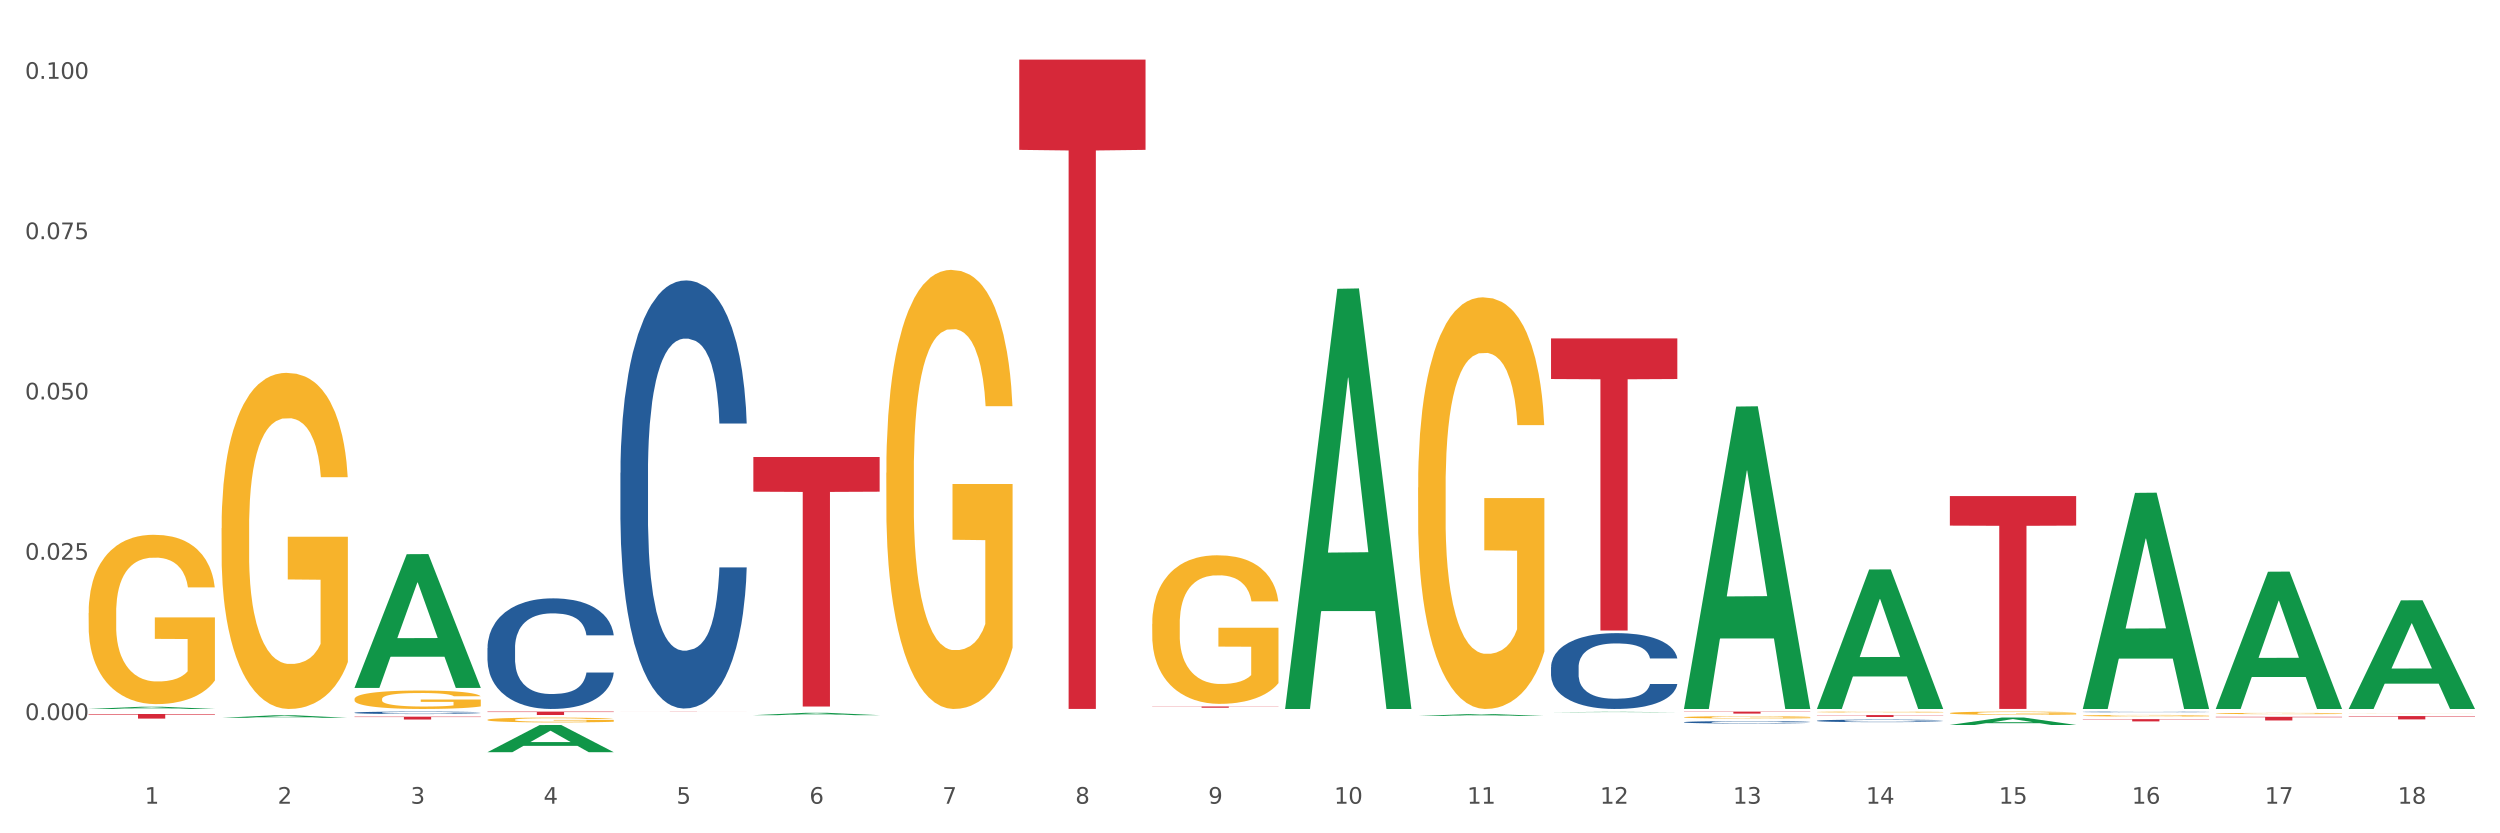 <?xml version="1.0" encoding="utf-8" standalone="no"?>
<!DOCTYPE svg PUBLIC "-//W3C//DTD SVG 1.1//EN"
  "http://www.w3.org/Graphics/SVG/1.1/DTD/svg11.dtd">
<svg xmlns:xlink="http://www.w3.org/1999/xlink" width="1080pt" height="360pt" viewBox="0 0 1080 360" xmlns="http://www.w3.org/2000/svg" version="1.1">
 <rect x="0" y="0" width="1080" height="360" fill="#333333" stroke="none"/>
 <defs>
  <style type="text/css">*{stroke-linejoin: round; stroke-linecap: butt}</style>
 </defs>
 <g id="figure_1">
  <g id="patch_1">
   <path d="M 0 360 
L 1080 360 
L 1080 0 
L 0 0 
z
" style="fill: #ffffff; stroke: #ffffff; stroke-linejoin: miter"/>
  </g>
  <g id="axes_1">
   <g id="matplotlib.axis_1">
    <g id="xtick_1">
     <g id="text_1">
      <!-- 1 -->
      <g style="fill: #4d4d4d" transform="translate(62.51 347.204) scale(0.096 -0.096)">
       <defs>
        <path id="DejaVuSans-31" d="M 794 531 
L 1825 531 
L 1825 4091 
L 703 3866 
L 703 4441 
L 1819 4666 
L 2450 4666 
L 2450 531 
L 3481 531 
L 3481 0 
L 794 0 
L 794 531 
z
" transform="scale(0.016)"/>
       </defs>
       <use xlink:href="#DejaVuSans-31"/>
      </g>
     </g>
    </g>
    <g id="xtick_2">
     <g id="text_2">
      <!-- 2 -->
      <g style="fill: #4d4d4d" transform="translate(119.942 347.204) scale(0.096 -0.096)">
       <defs>
        <path id="DejaVuSans-32" d="M 1228 531 
L 3431 531 
L 3431 0 
L 469 0 
L 469 531 
Q 828 903 1448 1529 
Q 2069 2156 2228 2338 
Q 2531 2678 2651 2914 
Q 2772 3150 2772 3378 
Q 2772 3750 2511 3984 
Q 2250 4219 1831 4219 
Q 1534 4219 1204 4116 
Q 875 4013 500 3803 
L 500 4441 
Q 881 4594 1212 4672 
Q 1544 4750 1819 4750 
Q 2544 4750 2975 4387 
Q 3406 4025 3406 3419 
Q 3406 3131 3298 2873 
Q 3191 2616 2906 2266 
Q 2828 2175 2409 1742 
Q 1991 1309 1228 531 
z
" transform="scale(0.016)"/>
       </defs>
       <use xlink:href="#DejaVuSans-32"/>
      </g>
     </g>
    </g>
    <g id="xtick_3">
     <g id="text_3">
      <!-- 3 -->
      <g style="fill: #4d4d4d" transform="translate(177.375 347.204) scale(0.096 -0.096)">
       <defs>
        <path id="DejaVuSans-33" d="M 2597 2516 
Q 3050 2419 3304 2112 
Q 3559 1806 3559 1356 
Q 3559 666 3084 287 
Q 2609 -91 1734 -91 
Q 1441 -91 1130 -33 
Q 819 25 488 141 
L 488 750 
Q 750 597 1062 519 
Q 1375 441 1716 441 
Q 2309 441 2620 675 
Q 2931 909 2931 1356 
Q 2931 1769 2642 2001 
Q 2353 2234 1838 2234 
L 1294 2234 
L 1294 2753 
L 1863 2753 
Q 2328 2753 2575 2939 
Q 2822 3125 2822 3475 
Q 2822 3834 2567 4026 
Q 2313 4219 1838 4219 
Q 1578 4219 1281 4162 
Q 984 4106 628 3988 
L 628 4550 
Q 988 4650 1302 4700 
Q 1616 4750 1894 4750 
Q 2613 4750 3031 4423 
Q 3450 4097 3450 3541 
Q 3450 3153 3228 2886 
Q 3006 2619 2597 2516 
z
" transform="scale(0.016)"/>
       </defs>
       <use xlink:href="#DejaVuSans-33"/>
      </g>
     </g>
    </g>
    <g id="xtick_4">
     <g id="text_4">
      <!-- 4 -->
      <g style="fill: #4d4d4d" transform="translate(234.808 347.204) scale(0.096 -0.096)">
       <defs>
        <path id="DejaVuSans-34" d="M 2419 4116 
L 825 1625 
L 2419 1625 
L 2419 4116 
z
M 2253 4666 
L 3047 4666 
L 3047 1625 
L 3713 1625 
L 3713 1100 
L 3047 1100 
L 3047 0 
L 2419 0 
L 2419 1100 
L 313 1100 
L 313 1709 
L 2253 4666 
z
" transform="scale(0.016)"/>
       </defs>
       <use xlink:href="#DejaVuSans-34"/>
      </g>
     </g>
    </g>
    <g id="xtick_5">
     <g id="text_5">
      <!-- 5 -->
      <g style="fill: #4d4d4d" transform="translate(292.24 347.204) scale(0.096 -0.096)">
       <defs>
        <path id="DejaVuSans-35" d="M 691 4666 
L 3169 4666 
L 3169 4134 
L 1269 4134 
L 1269 2991 
Q 1406 3038 1543 3061 
Q 1681 3084 1819 3084 
Q 2600 3084 3056 2656 
Q 3513 2228 3513 1497 
Q 3513 744 3044 326 
Q 2575 -91 1722 -91 
Q 1428 -91 1123 -41 
Q 819 9 494 109 
L 494 744 
Q 775 591 1075 516 
Q 1375 441 1709 441 
Q 2250 441 2565 725 
Q 2881 1009 2881 1497 
Q 2881 1984 2565 2268 
Q 2250 2553 1709 2553 
Q 1456 2553 1204 2497 
Q 953 2441 691 2322 
L 691 4666 
z
" transform="scale(0.016)"/>
       </defs>
       <use xlink:href="#DejaVuSans-35"/>
      </g>
     </g>
    </g>
    <g id="xtick_6">
     <g id="text_6">
      <!-- 6 -->
      <g style="fill: #4d4d4d" transform="translate(349.673 347.204) scale(0.096 -0.096)">
       <defs>
        <path id="DejaVuSans-36" d="M 2113 2584 
Q 1688 2584 1439 2293 
Q 1191 2003 1191 1497 
Q 1191 994 1439 701 
Q 1688 409 2113 409 
Q 2538 409 2786 701 
Q 3034 994 3034 1497 
Q 3034 2003 2786 2293 
Q 2538 2584 2113 2584 
z
M 3366 4563 
L 3366 3988 
Q 3128 4100 2886 4159 
Q 2644 4219 2406 4219 
Q 1781 4219 1451 3797 
Q 1122 3375 1075 2522 
Q 1259 2794 1537 2939 
Q 1816 3084 2150 3084 
Q 2853 3084 3261 2657 
Q 3669 2231 3669 1497 
Q 3669 778 3244 343 
Q 2819 -91 2113 -91 
Q 1303 -91 875 529 
Q 447 1150 447 2328 
Q 447 3434 972 4092 
Q 1497 4750 2381 4750 
Q 2619 4750 2861 4703 
Q 3103 4656 3366 4563 
z
" transform="scale(0.016)"/>
       </defs>
       <use xlink:href="#DejaVuSans-36"/>
      </g>
     </g>
    </g>
    <g id="xtick_7">
     <g id="text_7">
      <!-- 7 -->
      <g style="fill: #4d4d4d" transform="translate(407.106 347.204) scale(0.096 -0.096)">
       <defs>
        <path id="DejaVuSans-37" d="M 525 4666 
L 3525 4666 
L 3525 4397 
L 1831 0 
L 1172 0 
L 2766 4134 
L 525 4134 
L 525 4666 
z
" transform="scale(0.016)"/>
       </defs>
       <use xlink:href="#DejaVuSans-37"/>
      </g>
     </g>
    </g>
    <g id="xtick_8">
     <g id="text_8">
      <!-- 8 -->
      <g style="fill: #4d4d4d" transform="translate(464.538 347.204) scale(0.096 -0.096)">
       <defs>
        <path id="DejaVuSans-38" d="M 2034 2216 
Q 1584 2216 1326 1975 
Q 1069 1734 1069 1313 
Q 1069 891 1326 650 
Q 1584 409 2034 409 
Q 2484 409 2743 651 
Q 3003 894 3003 1313 
Q 3003 1734 2745 1975 
Q 2488 2216 2034 2216 
z
M 1403 2484 
Q 997 2584 770 2862 
Q 544 3141 544 3541 
Q 544 4100 942 4425 
Q 1341 4750 2034 4750 
Q 2731 4750 3128 4425 
Q 3525 4100 3525 3541 
Q 3525 3141 3298 2862 
Q 3072 2584 2669 2484 
Q 3125 2378 3379 2068 
Q 3634 1759 3634 1313 
Q 3634 634 3220 271 
Q 2806 -91 2034 -91 
Q 1263 -91 848 271 
Q 434 634 434 1313 
Q 434 1759 690 2068 
Q 947 2378 1403 2484 
z
M 1172 3481 
Q 1172 3119 1398 2916 
Q 1625 2713 2034 2713 
Q 2441 2713 2670 2916 
Q 2900 3119 2900 3481 
Q 2900 3844 2670 4047 
Q 2441 4250 2034 4250 
Q 1625 4250 1398 4047 
Q 1172 3844 1172 3481 
z
" transform="scale(0.016)"/>
       </defs>
       <use xlink:href="#DejaVuSans-38"/>
      </g>
     </g>
    </g>
    <g id="xtick_9">
     <g id="text_9">
      <!-- 9 -->
      <g style="fill: #4d4d4d" transform="translate(521.971 347.204) scale(0.096 -0.096)">
       <defs>
        <path id="DejaVuSans-39" d="M 703 97 
L 703 672 
Q 941 559 1184 500 
Q 1428 441 1663 441 
Q 2288 441 2617 861 
Q 2947 1281 2994 2138 
Q 2813 1869 2534 1725 
Q 2256 1581 1919 1581 
Q 1219 1581 811 2004 
Q 403 2428 403 3163 
Q 403 3881 828 4315 
Q 1253 4750 1959 4750 
Q 2769 4750 3195 4129 
Q 3622 3509 3622 2328 
Q 3622 1225 3098 567 
Q 2575 -91 1691 -91 
Q 1453 -91 1209 -44 
Q 966 3 703 97 
z
M 1959 2075 
Q 2384 2075 2632 2365 
Q 2881 2656 2881 3163 
Q 2881 3666 2632 3958 
Q 2384 4250 1959 4250 
Q 1534 4250 1286 3958 
Q 1038 3666 1038 3163 
Q 1038 2656 1286 2365 
Q 1534 2075 1959 2075 
z
" transform="scale(0.016)"/>
       </defs>
       <use xlink:href="#DejaVuSans-39"/>
      </g>
     </g>
    </g>
    <g id="xtick_10">
     <g id="text_10">
      <!-- 10 -->
      <g style="fill: #4d4d4d" transform="translate(576.35 347.204) scale(0.096 -0.096)">
       <defs>
        <path id="DejaVuSans-30" d="M 2034 4250 
Q 1547 4250 1301 3770 
Q 1056 3291 1056 2328 
Q 1056 1369 1301 889 
Q 1547 409 2034 409 
Q 2525 409 2770 889 
Q 3016 1369 3016 2328 
Q 3016 3291 2770 3770 
Q 2525 4250 2034 4250 
z
M 2034 4750 
Q 2819 4750 3233 4129 
Q 3647 3509 3647 2328 
Q 3647 1150 3233 529 
Q 2819 -91 2034 -91 
Q 1250 -91 836 529 
Q 422 1150 422 2328 
Q 422 3509 836 4129 
Q 1250 4750 2034 4750 
z
" transform="scale(0.016)"/>
       </defs>
       <use xlink:href="#DejaVuSans-31"/>
       <use xlink:href="#DejaVuSans-30" transform="translate(63.623 0)"/>
      </g>
     </g>
    </g>
    <g id="xtick_11">
     <g id="text_11">
      <!-- 11 -->
      <g style="fill: #4d4d4d" transform="translate(633.783 347.204) scale(0.096 -0.096)">
       <use xlink:href="#DejaVuSans-31"/>
       <use xlink:href="#DejaVuSans-31" transform="translate(63.623 0)"/>
      </g>
     </g>
    </g>
    <g id="xtick_12">
     <g id="text_12">
      <!-- 12 -->
      <g style="fill: #4d4d4d" transform="translate(691.215 347.204) scale(0.096 -0.096)">
       <use xlink:href="#DejaVuSans-31"/>
       <use xlink:href="#DejaVuSans-32" transform="translate(63.623 0)"/>
      </g>
     </g>
    </g>
    <g id="xtick_13">
     <g id="text_13">
      <!-- 13 -->
      <g style="fill: #4d4d4d" transform="translate(748.648 347.204) scale(0.096 -0.096)">
       <use xlink:href="#DejaVuSans-31"/>
       <use xlink:href="#DejaVuSans-33" transform="translate(63.623 0)"/>
      </g>
     </g>
    </g>
    <g id="xtick_14">
     <g id="text_14">
      <!-- 14 -->
      <g style="fill: #4d4d4d" transform="translate(806.081 347.204) scale(0.096 -0.096)">
       <use xlink:href="#DejaVuSans-31"/>
       <use xlink:href="#DejaVuSans-34" transform="translate(63.623 0)"/>
      </g>
     </g>
    </g>
    <g id="xtick_15">
     <g id="text_15">
      <!-- 15 -->
      <g style="fill: #4d4d4d" transform="translate(863.513 347.204) scale(0.096 -0.096)">
       <use xlink:href="#DejaVuSans-31"/>
       <use xlink:href="#DejaVuSans-35" transform="translate(63.623 0)"/>
      </g>
     </g>
    </g>
    <g id="xtick_16">
     <g id="text_16">
      <!-- 16 -->
      <g style="fill: #4d4d4d" transform="translate(920.946 347.204) scale(0.096 -0.096)">
       <use xlink:href="#DejaVuSans-31"/>
       <use xlink:href="#DejaVuSans-36" transform="translate(63.623 0)"/>
      </g>
     </g>
    </g>
    <g id="xtick_17">
     <g id="text_17">
      <!-- 17 -->
      <g style="fill: #4d4d4d" transform="translate(978.379 347.204) scale(0.096 -0.096)">
       <use xlink:href="#DejaVuSans-31"/>
       <use xlink:href="#DejaVuSans-37" transform="translate(63.623 0)"/>
      </g>
     </g>
    </g>
    <g id="xtick_18">
     <g id="text_18">
      <!-- 18 -->
      <g style="fill: #4d4d4d" transform="translate(1035.811 347.204) scale(0.096 -0.096)">
       <use xlink:href="#DejaVuSans-31"/>
       <use xlink:href="#DejaVuSans-38" transform="translate(63.623 0)"/>
      </g>
     </g>
    </g>
    <g id="xtick_19"/>
    <g id="xtick_20"/>
    <g id="xtick_21"/>
    <g id="xtick_22"/>
    <g id="xtick_23"/>
    <g id="xtick_24"/>
    <g id="xtick_25"/>
    <g id="xtick_26"/>
    <g id="xtick_27"/>
    <g id="xtick_28"/>
    <g id="xtick_29"/>
    <g id="xtick_30"/>
    <g id="xtick_31"/>
    <g id="xtick_32"/>
    <g id="xtick_33"/>
    <g id="xtick_34"/>
    <g id="xtick_35"/>
   </g>
   <g id="matplotlib.axis_2">
    <g id="ytick_1">
     <g id="text_19">
      <!-- 0.000 -->
      <g style="fill: #4d4d4d" transform="translate(10.8 311.053) scale(0.096 -0.096)">
       <defs>
        <path id="DejaVuSans-2e" d="M 684 794 
L 1344 794 
L 1344 0 
L 684 0 
L 684 794 
z
" transform="scale(0.016)"/>
       </defs>
       <use xlink:href="#DejaVuSans-30"/>
       <use xlink:href="#DejaVuSans-2e" transform="translate(63.623 0)"/>
       <use xlink:href="#DejaVuSans-30" transform="translate(95.41 0)"/>
       <use xlink:href="#DejaVuSans-30" transform="translate(159.033 0)"/>
       <use xlink:href="#DejaVuSans-30" transform="translate(222.656 0)"/>
      </g>
     </g>
    </g>
    <g id="ytick_2">
     <g id="text_20">
      <!-- 0.025 -->
      <g style="fill: #4d4d4d" transform="translate(10.8 241.803) scale(0.096 -0.096)">
       <use xlink:href="#DejaVuSans-30"/>
       <use xlink:href="#DejaVuSans-2e" transform="translate(63.623 0)"/>
       <use xlink:href="#DejaVuSans-30" transform="translate(95.41 0)"/>
       <use xlink:href="#DejaVuSans-32" transform="translate(159.033 0)"/>
       <use xlink:href="#DejaVuSans-35" transform="translate(222.656 0)"/>
      </g>
     </g>
    </g>
    <g id="ytick_3">
     <g id="text_21">
      <!-- 0.050 -->
      <g style="fill: #4d4d4d" transform="translate(10.8 172.554) scale(0.096 -0.096)">
       <use xlink:href="#DejaVuSans-30"/>
       <use xlink:href="#DejaVuSans-2e" transform="translate(63.623 0)"/>
       <use xlink:href="#DejaVuSans-30" transform="translate(95.41 0)"/>
       <use xlink:href="#DejaVuSans-35" transform="translate(159.033 0)"/>
       <use xlink:href="#DejaVuSans-30" transform="translate(222.656 0)"/>
      </g>
     </g>
    </g>
    <g id="ytick_4">
     <g id="text_22">
      <!-- 0.075 -->
      <g style="fill: #4d4d4d" transform="translate(10.8 103.304) scale(0.096 -0.096)">
       <use xlink:href="#DejaVuSans-30"/>
       <use xlink:href="#DejaVuSans-2e" transform="translate(63.623 0)"/>
       <use xlink:href="#DejaVuSans-30" transform="translate(95.41 0)"/>
       <use xlink:href="#DejaVuSans-37" transform="translate(159.033 0)"/>
       <use xlink:href="#DejaVuSans-35" transform="translate(222.656 0)"/>
      </g>
     </g>
    </g>
    <g id="ytick_5">
     <g id="text_23">
      <!-- 0.100 -->
      <g style="fill: #4d4d4d" transform="translate(10.8 34.055) scale(0.096 -0.096)">
       <use xlink:href="#DejaVuSans-30"/>
       <use xlink:href="#DejaVuSans-2e" transform="translate(63.623 0)"/>
       <use xlink:href="#DejaVuSans-31" transform="translate(95.41 0)"/>
       <use xlink:href="#DejaVuSans-30" transform="translate(159.033 0)"/>
       <use xlink:href="#DejaVuSans-30" transform="translate(222.656 0)"/>
      </g>
     </g>
    </g>
    <g id="ytick_6"/>
    <g id="ytick_7"/>
    <g id="ytick_8"/>
    <g id="ytick_9"/>
   </g>
   <g id="PolyCollection_1">
    <path d="M 38.283 306.277 
L 38.339 306.276 
L 60.839 305.317 
L 70.176 305.316 
L 92.844 306.279 
L 82.044 306.279 
L 77.151 306.055 
L 53.92 306.055 
L 53.751 306.058 
L 49.026 306.279 
L 38.283 306.279 
L 38.283 306.277 
L 56.845 305.921 
L 74.226 305.92 
L 65.62 305.522 
L 65.507 305.52 
L 65.395 305.522 
L 56.789 305.92 
L 56.845 305.921 
L 38.283 306.277 
z
" clip-path="url(#pc685bdcb5d)" style="fill: #109648"/>
    <path d="M 957.206 309.645 
L 1011.767 309.645 
L 1011.767 309.867 
L 990.305 309.869 
L 990.305 311.247 
L 978.539 311.247 
L 978.539 309.869 
L 957.206 309.867 
L 957.206 309.646 
L 957.206 309.645 
z
" clip-path="url(#pc685bdcb5d)" style="fill: #d62839"/>
    <path d="M 899.774 310.665 
L 954.335 310.665 
L 954.335 310.799 
L 932.872 310.8 
L 932.872 311.63 
L 921.107 311.63 
L 921.107 310.8 
L 899.774 310.799 
L 899.774 310.665 
L 899.774 310.665 
z
" clip-path="url(#pc685bdcb5d)" style="fill: #d62839"/>
    <path d="M 842.341 214.288 
L 896.902 214.288 
L 896.902 227.069 
L 875.439 227.155 
L 875.439 306.26 
L 863.674 306.26 
L 863.674 227.155 
L 842.341 227.069 
L 842.341 214.374 
L 842.341 214.288 
z
" clip-path="url(#pc685bdcb5d)" style="fill: #d62839"/>
    <path d="M 784.908 308.912 
L 839.469 308.912 
L 839.469 309.027 
L 818.007 309.028 
L 818.007 309.742 
L 806.241 309.742 
L 806.241 309.028 
L 784.908 309.027 
L 784.908 308.913 
L 784.908 308.912 
z
" clip-path="url(#pc685bdcb5d)" style="fill: #d62839"/>
    <path d="M 727.475 307.405 
L 782.036 307.405 
L 782.036 307.525 
L 760.574 307.526 
L 760.574 308.27 
L 748.809 308.27 
L 748.809 307.526 
L 727.475 307.525 
L 727.475 307.406 
L 727.475 307.405 
z
" clip-path="url(#pc685bdcb5d)" style="fill: #d62839"/>
    <path d="M 670.043 146.197 
L 724.604 146.197 
L 724.604 163.734 
L 703.141 163.852 
L 703.141 272.386 
L 691.376 272.386 
L 691.376 163.852 
L 670.043 163.734 
L 670.043 146.316 
L 670.043 146.197 
z
" clip-path="url(#pc685bdcb5d)" style="fill: #d62839"/>
    <path d="M 497.745 305.201 
L 552.306 305.201 
L 552.306 305.274 
L 530.843 305.275 
L 530.843 305.727 
L 519.078 305.727 
L 519.078 305.275 
L 497.745 305.274 
L 497.745 305.202 
L 497.745 305.201 
z
" clip-path="url(#pc685bdcb5d)" style="fill: #d62839"/>
    <path d="M 440.312 25.759 
L 494.873 25.759 
L 494.873 64.741 
L 473.411 65.004 
L 473.411 306.268 
L 461.645 306.268 
L 461.645 65.004 
L 440.312 64.741 
L 440.312 26.023 
L 440.312 25.759 
z
" clip-path="url(#pc685bdcb5d)" style="fill: #d62839"/>
    <path d="M 325.447 197.428 
L 380.008 197.428 
L 380.008 212.409 
L 358.545 212.511 
L 358.545 305.231 
L 346.78 305.231 
L 346.78 212.511 
L 325.447 212.409 
L 325.447 197.53 
L 325.447 197.428 
z
" clip-path="url(#pc685bdcb5d)" style="fill: #d62839"/>
    <path d="M 268.014 307.502 
L 322.575 307.502 
L 322.575 307.512 
L 301.112 307.512 
L 301.112 307.573 
L 289.347 307.573 
L 289.347 307.512 
L 268.014 307.512 
L 268.014 307.503 
L 268.014 307.502 
z
" clip-path="url(#pc685bdcb5d)" style="fill: #d62839"/>
    <path d="M 210.581 307.405 
L 265.142 307.405 
L 265.142 307.61 
L 243.68 307.611 
L 243.68 308.877 
L 231.914 308.877 
L 231.914 307.611 
L 210.581 307.61 
L 210.581 307.407 
L 210.581 307.405 
z
" clip-path="url(#pc685bdcb5d)" style="fill: #d62839"/>
    <path d="M 153.148 309.597 
L 207.709 309.597 
L 207.709 309.771 
L 186.247 309.772 
L 186.247 310.847 
L 174.482 310.847 
L 174.482 309.772 
L 153.148 309.771 
L 153.148 309.598 
L 153.148 309.597 
z
" clip-path="url(#pc685bdcb5d)" style="fill: #d62839"/>
    <path d="M 38.283 308.438 
L 92.844 308.438 
L 92.844 308.715 
L 71.382 308.717 
L 71.382 310.434 
L 59.616 310.434 
L 59.616 308.717 
L 38.283 308.715 
L 38.283 308.44 
L 38.283 308.438 
z
" clip-path="url(#pc685bdcb5d)" style="fill: #d62839"/>
    <path d="M 153.148 307.884 
L 153.213 307.883 
L 153.213 307.856 
L 153.406 307.819 
L 154.116 307.751 
L 155.019 307.699 
L 156.567 307.639 
L 157.405 307.614 
L 158.501 307.585 
L 160.759 307.54 
L 163.338 307.501 
L 165.144 307.479 
L 166.498 307.466 
L 169.53 307.441 
L 171.271 307.431 
L 173.077 307.422 
L 174.625 307.416 
L 177.204 307.409 
L 179.268 307.406 
L 181.654 307.405 
L 183.654 307.406 
L 186.298 307.41 
L 190.167 307.422 
L 191.651 307.429 
L 193.65 307.44 
L 195.714 307.456 
L 197.391 307.471 
L 199.325 307.494 
L 201.325 307.523 
L 203.259 307.56 
L 204.614 307.594 
L 205.71 307.63 
L 206.678 307.674 
L 207.387 307.721 
L 207.709 307.761 
L 195.907 307.761 
L 195.585 307.725 
L 194.94 307.686 
L 194.295 307.66 
L 193.586 307.639 
L 192.489 307.614 
L 191.522 307.599 
L 189.909 307.58 
L 188.426 307.569 
L 187.201 307.562 
L 185.717 307.556 
L 182.557 307.55 
L 180.3 307.55 
L 178.881 307.552 
L 177.14 307.557 
L 175.656 307.564 
L 173.915 307.576 
L 172.561 307.588 
L 171.206 307.605 
L 170.433 307.616 
L 169.272 307.638 
L 168.498 307.655 
L 167.466 307.685 
L 166.885 307.707 
L 165.854 307.762 
L 165.402 307.803 
L 165.209 307.831 
L 165.08 307.863 
L 165.08 308.014 
L 165.467 308.082 
L 165.789 308.112 
L 166.305 308.145 
L 167.272 308.188 
L 168.691 308.229 
L 170.175 308.26 
L 171.4 308.278 
L 172.561 308.292 
L 173.722 308.302 
L 175.141 308.312 
L 176.301 308.318 
L 178.043 308.324 
L 180.106 308.327 
L 181.719 308.327 
L 185.008 308.322 
L 186.491 308.317 
L 187.91 308.31 
L 189.458 308.299 
L 190.683 308.288 
L 191.393 308.279 
L 192.554 308.26 
L 193.457 308.241 
L 194.23 308.219 
L 194.746 308.199 
L 195.327 308.17 
L 195.778 308.137 
L 195.907 308.119 
L 207.709 308.119 
L 207.451 308.154 
L 207 308.188 
L 206.097 308.234 
L 205.388 308.26 
L 204.291 308.293 
L 203.13 308.32 
L 201.518 308.35 
L 200.035 308.372 
L 198.487 308.392 
L 196.81 308.409 
L 193.779 308.434 
L 192.683 308.44 
L 190.361 308.452 
L 188.555 308.459 
L 185.911 308.466 
L 183.202 308.47 
L 180.364 308.471 
L 177.849 308.469 
L 175.076 308.463 
L 173.335 308.457 
L 171.4 308.448 
L 169.143 308.435 
L 167.014 308.418 
L 165.015 308.399 
L 163.145 308.376 
L 161.404 308.351 
L 159.146 308.309 
L 157.469 308.268 
L 156.244 308.23 
L 155.406 308.198 
L 154.567 308.157 
L 154.116 308.129 
L 153.406 308.061 
L 153.148 307.998 
L 153.148 307.884 
z
" clip-path="url(#pc685bdcb5d)" style="fill: #255c99"/>
    <path d="M 210.581 279.96 
L 210.646 279.916 
L 210.646 278.694 
L 210.839 277.036 
L 211.549 273.98 
L 212.451 271.667 
L 213.999 268.961 
L 214.838 267.826 
L 215.934 266.56 
L 218.191 264.509 
L 220.771 262.763 
L 222.577 261.803 
L 223.931 261.192 
L 226.962 260.101 
L 228.704 259.621 
L 230.509 259.228 
L 232.057 258.966 
L 234.637 258.66 
L 236.701 258.529 
L 239.087 258.486 
L 241.086 258.529 
L 243.731 258.704 
L 247.6 259.228 
L 249.083 259.533 
L 251.083 260.057 
L 253.146 260.755 
L 254.823 261.454 
L 256.758 262.458 
L 258.757 263.767 
L 260.692 265.426 
L 262.047 266.953 
L 263.143 268.568 
L 264.11 270.532 
L 264.82 272.671 
L 265.142 274.46 
L 253.34 274.46 
L 253.017 272.845 
L 252.373 271.1 
L 251.728 269.921 
L 251.018 268.961 
L 249.922 267.87 
L 248.954 267.171 
L 247.342 266.342 
L 245.859 265.818 
L 244.633 265.513 
L 243.15 265.251 
L 239.99 264.989 
L 237.733 264.989 
L 236.314 265.076 
L 234.572 265.295 
L 233.089 265.6 
L 231.348 266.124 
L 229.993 266.691 
L 228.639 267.433 
L 227.865 267.957 
L 226.704 268.917 
L 225.93 269.703 
L 224.899 271.056 
L 224.318 272.016 
L 223.286 274.504 
L 222.835 276.337 
L 222.641 277.603 
L 222.512 279 
L 222.512 285.808 
L 222.899 288.864 
L 223.222 290.173 
L 223.738 291.657 
L 224.705 293.578 
L 226.124 295.454 
L 227.607 296.807 
L 228.833 297.637 
L 229.993 298.248 
L 231.154 298.728 
L 232.573 299.164 
L 233.734 299.426 
L 235.475 299.688 
L 237.539 299.819 
L 239.151 299.819 
L 242.441 299.601 
L 243.924 299.383 
L 245.343 299.077 
L 246.891 298.597 
L 248.116 298.073 
L 248.825 297.68 
L 249.986 296.851 
L 250.889 295.978 
L 251.663 294.974 
L 252.179 294.101 
L 252.76 292.792 
L 253.211 291.308 
L 253.34 290.522 
L 265.142 290.522 
L 264.884 292.094 
L 264.433 293.621 
L 263.53 295.673 
L 262.82 296.851 
L 261.724 298.291 
L 260.563 299.514 
L 258.951 300.867 
L 257.468 301.87 
L 255.92 302.743 
L 254.243 303.529 
L 251.212 304.62 
L 250.115 304.926 
L 247.794 305.449 
L 245.988 305.755 
L 243.344 306.06 
L 240.635 306.235 
L 237.797 306.279 
L 235.282 306.191 
L 232.509 305.93 
L 230.767 305.668 
L 228.833 305.275 
L 226.575 304.664 
L 224.447 303.922 
L 222.448 303.049 
L 220.578 302.045 
L 218.836 300.91 
L 216.579 299.033 
L 214.902 297.2 
L 213.677 295.498 
L 212.838 294.058 
L 212 292.225 
L 211.549 290.959 
L 210.839 287.904 
L 210.581 285.066 
L 210.581 279.96 
z
" clip-path="url(#pc685bdcb5d)" style="fill: #255c99"/>
    <path d="M 268.014 204.241 
L 268.078 204.072 
L 268.078 199.343 
L 268.272 192.925 
L 268.981 181.102 
L 269.884 172.15 
L 271.432 161.679 
L 272.27 157.287 
L 273.367 152.389 
L 275.624 144.451 
L 278.204 137.695 
L 280.01 133.979 
L 281.364 131.615 
L 284.395 127.392 
L 286.136 125.534 
L 287.942 124.014 
L 289.49 123.001 
L 292.07 121.818 
L 294.133 121.312 
L 296.52 121.143 
L 298.519 121.312 
L 301.163 121.987 
L 305.033 124.014 
L 306.516 125.196 
L 308.515 127.223 
L 310.579 129.926 
L 312.256 132.628 
L 314.191 136.513 
L 316.19 141.58 
L 318.125 147.998 
L 319.479 153.909 
L 320.576 160.159 
L 321.543 167.759 
L 322.252 176.035 
L 322.575 182.96 
L 310.773 182.96 
L 310.45 176.711 
L 309.805 169.955 
L 309.16 165.394 
L 308.451 161.679 
L 307.355 157.456 
L 306.387 154.754 
L 304.775 151.545 
L 303.291 149.518 
L 302.066 148.336 
L 300.583 147.322 
L 297.423 146.309 
L 295.165 146.309 
L 293.747 146.647 
L 292.005 147.491 
L 290.522 148.673 
L 288.781 150.7 
L 287.426 152.896 
L 286.072 155.767 
L 285.298 157.794 
L 284.137 161.51 
L 283.363 164.55 
L 282.331 169.786 
L 281.751 173.502 
L 280.719 183.129 
L 280.267 190.223 
L 280.074 195.121 
L 279.945 200.525 
L 279.945 226.874 
L 280.332 238.697 
L 280.654 243.764 
L 281.17 249.506 
L 282.138 256.938 
L 283.557 264.2 
L 285.04 269.436 
L 286.265 272.645 
L 287.426 275.01 
L 288.587 276.868 
L 290.006 278.557 
L 291.167 279.57 
L 292.908 280.584 
L 294.972 281.09 
L 296.584 281.09 
L 299.873 280.246 
L 301.357 279.401 
L 302.776 278.219 
L 304.323 276.361 
L 305.549 274.334 
L 306.258 272.814 
L 307.419 269.605 
L 308.322 266.227 
L 309.096 262.343 
L 309.612 258.965 
L 310.192 253.898 
L 310.644 248.155 
L 310.773 245.115 
L 322.575 245.115 
L 322.317 251.195 
L 321.865 257.107 
L 320.963 265.045 
L 320.253 269.605 
L 319.157 275.179 
L 317.996 279.908 
L 316.384 285.144 
L 314.9 289.029 
L 313.352 292.407 
L 311.676 295.447 
L 308.644 299.669 
L 307.548 300.852 
L 305.226 302.878 
L 303.42 304.061 
L 300.776 305.243 
L 298.068 305.918 
L 295.23 306.087 
L 292.715 305.75 
L 289.941 304.736 
L 288.2 303.723 
L 286.265 302.203 
L 284.008 299.838 
L 281.88 296.967 
L 279.881 293.589 
L 278.01 289.704 
L 276.269 285.313 
L 274.012 278.05 
L 272.335 270.956 
L 271.109 264.369 
L 270.271 258.796 
L 269.433 251.702 
L 268.981 246.804 
L 268.272 234.981 
L 268.014 224.002 
L 268.014 204.241 
z
" clip-path="url(#pc685bdcb5d)" style="fill: #255c99"/>
    <path d="M 670.043 288.235 
L 670.107 288.205 
L 670.107 287.367 
L 670.301 286.23 
L 671.01 284.136 
L 671.913 282.55 
L 673.461 280.694 
L 674.299 279.916 
L 675.396 279.049 
L 677.653 277.642 
L 680.233 276.445 
L 682.038 275.787 
L 683.393 275.368 
L 686.424 274.62 
L 688.165 274.291 
L 689.971 274.022 
L 691.519 273.842 
L 694.099 273.633 
L 696.162 273.543 
L 698.549 273.513 
L 700.548 273.543 
L 703.192 273.662 
L 707.062 274.022 
L 708.545 274.231 
L 710.544 274.59 
L 712.608 275.069 
L 714.285 275.548 
L 716.22 276.236 
L 718.219 277.134 
L 720.154 278.271 
L 721.508 279.318 
L 722.605 280.425 
L 723.572 281.772 
L 724.281 283.238 
L 724.604 284.465 
L 712.802 284.465 
L 712.479 283.358 
L 711.834 282.161 
L 711.189 281.353 
L 710.48 280.694 
L 709.383 279.946 
L 708.416 279.468 
L 706.804 278.899 
L 705.32 278.54 
L 704.095 278.33 
L 702.612 278.151 
L 699.452 277.971 
L 697.194 277.971 
L 695.775 278.031 
L 694.034 278.181 
L 692.551 278.39 
L 690.809 278.749 
L 689.455 279.138 
L 688.101 279.647 
L 687.327 280.006 
L 686.166 280.664 
L 685.392 281.203 
L 684.36 282.131 
L 683.78 282.789 
L 682.748 284.495 
L 682.296 285.751 
L 682.103 286.619 
L 681.974 287.577 
L 681.974 292.245 
L 682.361 294.339 
L 682.683 295.237 
L 683.199 296.254 
L 684.167 297.571 
L 685.586 298.858 
L 687.069 299.785 
L 688.294 300.354 
L 689.455 300.773 
L 690.616 301.102 
L 692.035 301.401 
L 693.196 301.581 
L 694.937 301.76 
L 697.001 301.85 
L 698.613 301.85 
L 701.902 301.7 
L 703.386 301.551 
L 704.804 301.341 
L 706.352 301.012 
L 707.578 300.653 
L 708.287 300.384 
L 709.448 299.815 
L 710.351 299.217 
L 711.125 298.529 
L 711.641 297.93 
L 712.221 297.032 
L 712.673 296.015 
L 712.802 295.476 
L 724.604 295.476 
L 724.346 296.554 
L 723.894 297.601 
L 722.991 299.007 
L 722.282 299.815 
L 721.186 300.803 
L 720.025 301.641 
L 718.412 302.568 
L 716.929 303.256 
L 715.381 303.855 
L 713.704 304.394 
L 710.673 305.142 
L 709.577 305.351 
L 707.255 305.71 
L 705.449 305.92 
L 702.805 306.129 
L 700.096 306.249 
L 697.259 306.279 
L 694.744 306.219 
L 691.97 306.039 
L 690.229 305.86 
L 688.294 305.59 
L 686.037 305.172 
L 683.909 304.663 
L 681.909 304.064 
L 680.039 303.376 
L 678.298 302.598 
L 676.041 301.311 
L 674.364 300.055 
L 673.138 298.888 
L 672.3 297.9 
L 671.462 296.643 
L 671.01 295.776 
L 670.301 293.681 
L 670.043 291.736 
L 670.043 288.235 
z
" clip-path="url(#pc685bdcb5d)" style="fill: #255c99"/>
    <path d="M 153.148 301.993 
L 153.213 301.986 
L 153.213 301.724 
L 153.342 301.498 
L 153.986 300.952 
L 154.952 300.501 
L 155.661 300.261 
L 156.369 300.065 
L 157.207 299.868 
L 158.237 299.665 
L 160.105 299.366 
L 161.265 299.213 
L 162.682 299.053 
L 165.259 298.821 
L 167.127 298.69 
L 169.059 298.58 
L 172.216 298.449 
L 174.277 298.391 
L 176.467 298.348 
L 179.108 298.318 
L 181.105 298.311 
L 185.486 298.333 
L 189.222 298.399 
L 191.026 298.449 
L 193.345 298.537 
L 194.568 298.595 
L 196.565 298.711 
L 198.627 298.864 
L 200.044 298.995 
L 202.17 299.243 
L 203.78 299.49 
L 205.262 299.796 
L 206.035 300.007 
L 206.614 300.203 
L 207.13 300.429 
L 207.645 300.785 
L 196.05 300.785 
L 195.599 300.53 
L 194.891 300.29 
L 193.86 300.057 
L 192.958 299.912 
L 191.412 299.73 
L 189.995 299.614 
L 188.513 299.526 
L 186.71 299.454 
L 185.292 299.417 
L 183.295 299.388 
L 179.366 299.395 
L 176.725 299.454 
L 174.921 299.526 
L 173.762 299.592 
L 172.731 299.665 
L 171.572 299.766 
L 170.219 299.919 
L 169.253 300.057 
L 168.286 300.232 
L 167.513 300.407 
L 166.805 300.61 
L 166.225 300.829 
L 165.774 301.054 
L 165.388 301.331 
L 165.066 301.789 
L 165.066 302.786 
L 165.194 303.012 
L 165.516 303.31 
L 165.903 303.536 
L 166.547 303.805 
L 167.127 303.987 
L 168.222 304.249 
L 169.446 304.467 
L 170.412 304.605 
L 171.378 304.722 
L 173.053 304.882 
L 174.921 305.013 
L 176.532 305.093 
L 178.722 305.165 
L 180.203 305.195 
L 181.492 305.209 
L 184.648 305.209 
L 186.903 305.187 
L 189.415 305.136 
L 191.348 305.071 
L 192.958 304.991 
L 194.762 304.86 
L 195.921 304.736 
L 195.921 303.215 
L 181.749 303.208 
L 181.749 302.197 
L 207.709 302.197 
L 207.709 305.165 
L 206.614 305.318 
L 205.39 305.457 
L 204.102 305.58 
L 202.17 305.733 
L 199.851 305.879 
L 197.789 305.98 
L 195.599 306.068 
L 193.022 306.148 
L 189.673 306.221 
L 187.611 306.25 
L 185.035 306.271 
L 182.007 306.279 
L 179.366 306.264 
L 176.789 306.228 
L 174.084 306.162 
L 171.443 306.068 
L 169.446 305.973 
L 167.449 305.857 
L 165.323 305.704 
L 163.648 305.558 
L 162.36 305.427 
L 160.943 305.26 
L 159.397 305.042 
L 158.237 304.845 
L 157.207 304.642 
L 156.112 304.38 
L 155.339 304.154 
L 154.566 303.87 
L 154.115 303.659 
L 153.599 303.332 
L 153.213 302.873 
L 153.148 301.993 
z
" clip-path="url(#pc685bdcb5d)" style="fill: #f7b32b"/>
    <path d="M 210.581 310.963 
L 210.646 310.961 
L 210.646 310.893 
L 210.774 310.834 
L 211.419 310.692 
L 212.385 310.574 
L 213.093 310.512 
L 213.802 310.46 
L 214.639 310.409 
L 215.67 310.356 
L 217.538 310.278 
L 218.698 310.239 
L 220.115 310.197 
L 222.691 310.136 
L 224.56 310.102 
L 226.492 310.074 
L 229.648 310.04 
L 231.71 310.024 
L 233.9 310.013 
L 236.541 310.005 
L 238.538 310.004 
L 242.918 310.009 
L 246.655 310.026 
L 248.458 310.04 
L 250.777 310.062 
L 252.001 310.077 
L 253.998 310.108 
L 256.059 310.148 
L 257.477 310.182 
L 259.602 310.246 
L 261.213 310.311 
L 262.694 310.39 
L 263.467 310.445 
L 264.047 310.496 
L 264.562 310.555 
L 265.078 310.648 
L 253.483 310.648 
L 253.032 310.582 
L 252.323 310.519 
L 251.293 310.458 
L 250.391 310.421 
L 248.845 310.373 
L 247.428 310.343 
L 245.946 310.32 
L 244.142 310.301 
L 242.725 310.292 
L 240.728 310.284 
L 236.799 310.286 
L 234.158 310.301 
L 232.354 310.32 
L 231.194 310.337 
L 230.164 310.356 
L 229.004 310.383 
L 227.652 310.422 
L 226.685 310.458 
L 225.719 310.504 
L 224.946 310.549 
L 224.237 310.603 
L 223.658 310.659 
L 223.207 310.718 
L 222.82 310.79 
L 222.498 310.91 
L 222.498 311.169 
L 222.627 311.228 
L 222.949 311.306 
L 223.336 311.365 
L 223.98 311.435 
L 224.56 311.482 
L 225.655 311.55 
L 226.879 311.607 
L 227.845 311.643 
L 228.811 311.674 
L 230.486 311.715 
L 232.354 311.749 
L 233.964 311.77 
L 236.155 311.789 
L 237.636 311.797 
L 238.925 311.801 
L 242.081 311.801 
L 244.336 311.795 
L 246.848 311.782 
L 248.78 311.765 
L 250.391 311.744 
L 252.194 311.71 
L 253.354 311.677 
L 253.354 311.281 
L 239.182 311.279 
L 239.182 311.016 
L 265.142 311.016 
L 265.142 311.789 
L 264.047 311.829 
L 262.823 311.865 
L 261.535 311.897 
L 259.602 311.937 
L 257.283 311.975 
L 255.222 312.002 
L 253.032 312.024 
L 250.455 312.045 
L 247.105 312.064 
L 245.044 312.072 
L 242.467 312.077 
L 239.44 312.079 
L 236.799 312.075 
L 234.222 312.066 
L 231.517 312.049 
L 228.875 312.024 
L 226.879 312 
L 224.882 311.969 
L 222.756 311.93 
L 221.081 311.892 
L 219.793 311.857 
L 218.376 311.814 
L 216.83 311.757 
L 215.67 311.706 
L 214.639 311.653 
L 213.544 311.584 
L 212.771 311.526 
L 211.998 311.452 
L 211.547 311.397 
L 211.032 311.312 
L 210.646 311.192 
L 210.581 310.963 
z
" clip-path="url(#pc685bdcb5d)" style="fill: #f7b32b"/>
    <path d="M 382.879 204.239 
L 382.944 204.066 
L 382.944 197.829 
L 383.072 192.459 
L 383.717 179.465 
L 384.683 168.724 
L 385.391 163.007 
L 386.1 158.33 
L 386.937 153.652 
L 387.968 148.801 
L 389.836 141.699 
L 390.996 138.06 
L 392.413 134.249 
L 394.99 128.705 
L 396.858 125.587 
L 398.79 122.988 
L 401.947 119.87 
L 404.008 118.484 
L 406.198 117.445 
L 408.839 116.752 
L 410.836 116.578 
L 415.216 117.098 
L 418.953 118.657 
L 420.756 119.87 
L 423.075 121.949 
L 424.299 123.335 
L 426.296 126.107 
L 428.358 129.745 
L 429.775 132.863 
L 431.9 138.753 
L 433.511 144.644 
L 434.992 151.92 
L 435.765 156.944 
L 436.345 161.621 
L 436.861 166.992 
L 437.376 175.481 
L 425.781 175.481 
L 425.33 169.417 
L 424.621 163.7 
L 423.591 158.157 
L 422.689 154.692 
L 421.143 150.361 
L 419.726 147.589 
L 418.244 145.51 
L 416.44 143.777 
L 415.023 142.911 
L 413.026 142.218 
L 409.097 142.392 
L 406.456 143.777 
L 404.652 145.51 
L 403.493 147.069 
L 402.462 148.801 
L 401.302 151.227 
L 399.95 154.865 
L 398.983 158.157 
L 398.017 162.314 
L 397.244 166.472 
L 396.536 171.323 
L 395.956 176.52 
L 395.505 181.891 
L 395.118 188.474 
L 394.796 199.388 
L 394.796 223.122 
L 394.925 228.493 
L 395.247 235.596 
L 395.634 240.966 
L 396.278 247.376 
L 396.858 251.707 
L 397.953 257.944 
L 399.177 263.141 
L 400.143 266.433 
L 401.109 269.205 
L 402.784 273.016 
L 404.652 276.135 
L 406.263 278.04 
L 408.453 279.773 
L 409.934 280.466 
L 411.223 280.812 
L 414.379 280.812 
L 416.634 280.292 
L 419.146 279.08 
L 421.078 277.521 
L 422.689 275.615 
L 424.492 272.496 
L 425.652 269.551 
L 425.652 233.344 
L 411.48 233.17 
L 411.48 209.09 
L 437.44 209.09 
L 437.44 279.773 
L 436.345 283.411 
L 435.121 286.702 
L 433.833 289.647 
L 431.9 293.286 
L 429.581 296.75 
L 427.52 299.176 
L 425.33 301.255 
L 422.753 303.16 
L 419.404 304.893 
L 417.342 305.586 
L 414.766 306.105 
L 411.738 306.279 
L 409.097 305.932 
L 406.52 305.066 
L 403.815 303.507 
L 401.174 301.255 
L 399.177 299.003 
L 397.18 296.231 
L 395.054 292.593 
L 393.379 289.128 
L 392.091 286.009 
L 390.674 282.025 
L 389.128 276.828 
L 387.968 272.15 
L 386.937 267.299 
L 385.842 261.062 
L 385.069 255.692 
L 384.296 248.936 
L 383.845 243.911 
L 383.33 236.116 
L 382.944 225.201 
L 382.879 204.239 
z
" clip-path="url(#pc685bdcb5d)" style="fill: #f7b32b"/>
    <path d="M 497.745 269.542 
L 497.809 269.484 
L 497.809 267.373 
L 497.938 265.556 
L 498.582 261.159 
L 499.548 257.524 
L 500.257 255.589 
L 500.965 254.006 
L 501.803 252.423 
L 502.834 250.781 
L 504.702 248.378 
L 505.861 247.146 
L 507.278 245.856 
L 509.855 243.98 
L 511.723 242.925 
L 513.656 242.046 
L 516.812 240.99 
L 518.873 240.521 
L 521.064 240.17 
L 523.705 239.935 
L 525.702 239.876 
L 530.082 240.052 
L 533.818 240.58 
L 535.622 240.99 
L 537.941 241.694 
L 539.165 242.163 
L 541.162 243.101 
L 543.223 244.332 
L 544.64 245.387 
L 546.766 247.381 
L 548.376 249.374 
L 549.858 251.837 
L 550.631 253.537 
L 551.211 255.12 
L 551.726 256.937 
L 552.241 259.81 
L 540.646 259.81 
L 540.195 257.758 
L 539.487 255.823 
L 538.456 253.947 
L 537.554 252.775 
L 536.008 251.309 
L 534.591 250.371 
L 533.109 249.667 
L 531.306 249.081 
L 529.889 248.788 
L 527.892 248.553 
L 523.962 248.612 
L 521.321 249.081 
L 519.518 249.667 
L 518.358 250.195 
L 517.327 250.781 
L 516.168 251.602 
L 514.815 252.833 
L 513.849 253.947 
L 512.883 255.354 
L 512.11 256.761 
L 511.401 258.403 
L 510.821 260.162 
L 510.37 261.979 
L 509.984 264.207 
L 509.662 267.901 
L 509.662 275.933 
L 509.791 277.75 
L 510.113 280.154 
L 510.499 281.972 
L 511.143 284.141 
L 511.723 285.607 
L 512.818 287.717 
L 514.042 289.476 
L 515.008 290.59 
L 515.975 291.528 
L 517.649 292.818 
L 519.518 293.873 
L 521.128 294.518 
L 523.318 295.104 
L 524.8 295.339 
L 526.088 295.456 
L 529.244 295.456 
L 531.499 295.28 
L 534.011 294.87 
L 535.944 294.342 
L 537.554 293.697 
L 539.358 292.642 
L 540.517 291.645 
L 540.517 279.392 
L 526.346 279.333 
L 526.346 271.184 
L 552.306 271.184 
L 552.306 295.104 
L 551.211 296.336 
L 549.987 297.449 
L 548.698 298.446 
L 546.766 299.677 
L 544.447 300.85 
L 542.385 301.671 
L 540.195 302.374 
L 537.619 303.019 
L 534.269 303.605 
L 532.208 303.84 
L 529.631 304.016 
L 526.603 304.074 
L 523.962 303.957 
L 521.386 303.664 
L 518.68 303.136 
L 516.039 302.374 
L 514.042 301.612 
L 512.045 300.674 
L 509.919 299.443 
L 508.245 298.27 
L 506.956 297.215 
L 505.539 295.867 
L 503.993 294.108 
L 502.834 292.525 
L 501.803 290.883 
L 500.708 288.772 
L 499.935 286.955 
L 499.162 284.668 
L 498.711 282.968 
L 498.196 280.33 
L 497.809 276.636 
L 497.745 269.542 
z
" clip-path="url(#pc685bdcb5d)" style="fill: #f7b32b"/>
    <path d="M 612.61 210.615 
L 612.674 210.453 
L 612.674 204.606 
L 612.803 199.571 
L 613.447 187.389 
L 614.414 177.32 
L 615.122 171.96 
L 615.831 167.575 
L 616.668 163.189 
L 617.699 158.642 
L 619.567 151.983 
L 620.727 148.572 
L 622.144 144.999 
L 624.72 139.801 
L 626.588 136.878 
L 628.521 134.442 
L 631.677 131.518 
L 633.739 130.219 
L 635.929 129.244 
L 638.57 128.595 
L 640.567 128.432 
L 644.947 128.919 
L 648.683 130.381 
L 650.487 131.518 
L 652.806 133.467 
L 654.03 134.766 
L 656.027 137.365 
L 658.088 140.776 
L 659.505 143.699 
L 661.631 149.221 
L 663.242 154.744 
L 664.723 161.565 
L 665.496 166.275 
L 666.076 170.661 
L 666.591 175.695 
L 667.107 183.654 
L 655.512 183.654 
L 655.061 177.969 
L 654.352 172.61 
L 653.321 167.412 
L 652.42 164.164 
L 650.874 160.103 
L 649.456 157.505 
L 647.975 155.556 
L 646.171 153.932 
L 644.754 153.119 
L 642.757 152.47 
L 638.828 152.632 
L 636.187 153.932 
L 634.383 155.556 
L 633.223 157.017 
L 632.193 158.642 
L 631.033 160.915 
L 629.68 164.326 
L 628.714 167.412 
L 627.748 171.31 
L 626.975 175.208 
L 626.266 179.756 
L 625.687 184.628 
L 625.236 189.663 
L 624.849 195.835 
L 624.527 206.067 
L 624.527 228.319 
L 624.656 233.353 
L 624.978 240.013 
L 625.365 245.048 
L 626.009 251.057 
L 626.588 255.117 
L 627.684 260.964 
L 628.907 265.837 
L 629.874 268.923 
L 630.84 271.521 
L 632.515 275.095 
L 634.383 278.018 
L 635.993 279.805 
L 638.184 281.429 
L 639.665 282.079 
L 640.953 282.403 
L 644.11 282.403 
L 646.364 281.916 
L 648.877 280.779 
L 650.809 279.317 
L 652.42 277.531 
L 654.223 274.607 
L 655.383 271.846 
L 655.383 237.901 
L 641.211 237.739 
L 641.211 215.163 
L 667.171 215.163 
L 667.171 281.429 
L 666.076 284.84 
L 664.852 287.926 
L 663.564 290.687 
L 661.631 294.097 
L 659.312 297.346 
L 657.251 299.62 
L 655.061 301.569 
L 652.484 303.355 
L 649.134 304.979 
L 647.073 305.629 
L 644.496 306.116 
L 641.469 306.279 
L 638.828 305.954 
L 636.251 305.142 
L 633.545 303.68 
L 630.904 301.569 
L 628.907 299.457 
L 626.911 296.859 
L 624.785 293.448 
L 623.11 290.199 
L 621.822 287.276 
L 620.404 283.54 
L 618.858 278.668 
L 617.699 274.283 
L 616.668 269.735 
L 615.573 263.888 
L 614.8 258.853 
L 614.027 252.519 
L 613.576 247.809 
L 613.061 240.5 
L 612.674 230.268 
L 612.61 210.615 
z
" clip-path="url(#pc685bdcb5d)" style="fill: #f7b32b"/>
    <path d="M 727.475 309.857 
L 727.54 309.856 
L 727.54 309.824 
L 727.669 309.795 
L 728.313 309.727 
L 729.279 309.67 
L 729.988 309.64 
L 730.696 309.616 
L 731.534 309.591 
L 732.564 309.566 
L 734.432 309.528 
L 735.592 309.509 
L 737.009 309.489 
L 739.586 309.46 
L 741.454 309.444 
L 743.386 309.43 
L 746.543 309.413 
L 748.604 309.406 
L 750.794 309.401 
L 753.435 309.397 
L 755.432 309.396 
L 759.813 309.399 
L 763.549 309.407 
L 765.353 309.413 
L 767.672 309.424 
L 768.895 309.432 
L 770.892 309.446 
L 772.954 309.465 
L 774.371 309.482 
L 776.497 309.513 
L 778.107 309.544 
L 779.589 309.582 
L 780.362 309.608 
L 780.941 309.633 
L 781.457 309.661 
L 781.972 309.706 
L 770.377 309.706 
L 769.926 309.674 
L 769.218 309.644 
L 768.187 309.615 
L 767.285 309.597 
L 765.739 309.574 
L 764.322 309.559 
L 762.84 309.548 
L 761.037 309.539 
L 759.619 309.535 
L 757.623 309.531 
L 753.693 309.532 
L 751.052 309.539 
L 749.248 309.548 
L 748.089 309.557 
L 747.058 309.566 
L 745.899 309.578 
L 744.546 309.598 
L 743.58 309.615 
L 742.613 309.637 
L 741.84 309.659 
L 741.132 309.684 
L 740.552 309.711 
L 740.101 309.74 
L 739.715 309.774 
L 739.393 309.832 
L 739.393 309.957 
L 739.521 309.985 
L 739.843 310.022 
L 740.23 310.05 
L 740.874 310.084 
L 741.454 310.107 
L 742.549 310.14 
L 743.773 310.167 
L 744.739 310.184 
L 745.705 310.199 
L 747.38 310.219 
L 749.248 310.235 
L 750.859 310.246 
L 753.049 310.255 
L 754.53 310.258 
L 755.819 310.26 
L 758.975 310.26 
L 761.23 310.257 
L 763.742 310.251 
L 765.675 310.243 
L 767.285 310.233 
L 769.089 310.216 
L 770.248 310.201 
L 770.248 310.01 
L 756.077 310.009 
L 756.077 309.883 
L 782.036 309.883 
L 782.036 310.255 
L 780.941 310.274 
L 779.717 310.291 
L 778.429 310.307 
L 776.497 310.326 
L 774.178 310.344 
L 772.116 310.357 
L 769.926 310.368 
L 767.349 310.378 
L 764 310.387 
L 761.938 310.39 
L 759.362 310.393 
L 756.334 310.394 
L 753.693 310.392 
L 751.116 310.388 
L 748.411 310.379 
L 745.77 310.368 
L 743.773 310.356 
L 741.776 310.341 
L 739.65 310.322 
L 737.975 310.304 
L 736.687 310.287 
L 735.27 310.266 
L 733.724 310.239 
L 732.564 310.215 
L 731.534 310.189 
L 730.439 310.156 
L 729.666 310.128 
L 728.893 310.092 
L 728.442 310.066 
L 727.926 310.025 
L 727.54 309.968 
L 727.475 309.857 
z
" clip-path="url(#pc685bdcb5d)" style="fill: #f7b32b"/>
    <path d="M 1014.639 309.338 
L 1069.2 309.338 
L 1069.2 309.54 
L 1047.738 309.541 
L 1047.738 310.793 
L 1035.972 310.793 
L 1035.972 309.541 
L 1014.639 309.54 
L 1014.639 309.339 
L 1014.639 309.338 
z
" clip-path="url(#pc685bdcb5d)" style="fill: #d62839"/>
    <path d="M 784.908 307.581 
L 784.973 307.581 
L 784.973 307.568 
L 785.101 307.557 
L 785.746 307.531 
L 786.712 307.51 
L 787.42 307.498 
L 788.129 307.489 
L 788.966 307.48 
L 789.997 307.47 
L 791.865 307.456 
L 793.025 307.448 
L 794.442 307.441 
L 797.018 307.43 
L 798.887 307.423 
L 800.819 307.418 
L 803.976 307.412 
L 806.037 307.409 
L 808.227 307.407 
L 810.868 307.406 
L 812.865 307.405 
L 817.245 307.406 
L 820.982 307.409 
L 822.785 307.412 
L 825.104 307.416 
L 826.328 307.419 
L 828.325 307.424 
L 830.386 307.432 
L 831.804 307.438 
L 833.929 307.45 
L 835.54 307.462 
L 837.021 307.476 
L 837.794 307.486 
L 838.374 307.496 
L 838.889 307.506 
L 839.405 307.523 
L 827.81 307.523 
L 827.359 307.511 
L 826.65 307.5 
L 825.62 307.489 
L 824.718 307.482 
L 823.172 307.473 
L 821.755 307.467 
L 820.273 307.463 
L 818.469 307.46 
L 817.052 307.458 
L 815.055 307.457 
L 811.126 307.457 
L 808.485 307.46 
L 806.681 307.463 
L 805.522 307.466 
L 804.491 307.47 
L 803.331 307.475 
L 801.979 307.482 
L 801.012 307.489 
L 800.046 307.497 
L 799.273 307.505 
L 798.564 307.515 
L 797.985 307.525 
L 797.534 307.536 
L 797.147 307.549 
L 796.825 307.571 
L 796.825 307.619 
L 796.954 307.629 
L 797.276 307.644 
L 797.663 307.654 
L 798.307 307.667 
L 798.887 307.676 
L 799.982 307.688 
L 801.206 307.699 
L 802.172 307.705 
L 803.138 307.711 
L 804.813 307.719 
L 806.681 307.725 
L 808.291 307.729 
L 810.482 307.732 
L 811.963 307.734 
L 813.252 307.734 
L 816.408 307.734 
L 818.663 307.733 
L 821.175 307.731 
L 823.107 307.728 
L 824.718 307.724 
L 826.521 307.718 
L 827.681 307.712 
L 827.681 307.639 
L 813.509 307.639 
L 813.509 307.591 
L 839.469 307.591 
L 839.469 307.732 
L 838.374 307.739 
L 837.15 307.746 
L 835.862 307.752 
L 833.929 307.759 
L 831.61 307.766 
L 829.549 307.771 
L 827.359 307.775 
L 824.782 307.779 
L 821.432 307.782 
L 819.371 307.784 
L 816.794 307.785 
L 813.767 307.785 
L 811.126 307.785 
L 808.549 307.783 
L 805.844 307.78 
L 803.203 307.775 
L 801.206 307.771 
L 799.209 307.765 
L 797.083 307.758 
L 795.408 307.751 
L 794.12 307.745 
L 792.703 307.737 
L 791.157 307.726 
L 789.997 307.717 
L 788.966 307.707 
L 787.871 307.695 
L 787.098 307.684 
L 786.325 307.67 
L 785.874 307.66 
L 785.359 307.645 
L 784.973 307.623 
L 784.908 307.581 
z
" clip-path="url(#pc685bdcb5d)" style="fill: #f7b32b"/>
    <path d="M 899.774 309.17 
L 899.838 309.169 
L 899.838 309.146 
L 899.967 309.127 
L 900.611 309.08 
L 901.577 309.041 
L 902.286 309.021 
L 902.994 309.004 
L 903.832 308.987 
L 904.862 308.969 
L 906.731 308.944 
L 907.89 308.931 
L 909.307 308.917 
L 911.884 308.897 
L 913.752 308.886 
L 915.684 308.876 
L 918.841 308.865 
L 920.902 308.86 
L 923.092 308.856 
L 925.734 308.854 
L 927.73 308.853 
L 932.111 308.855 
L 935.847 308.861 
L 937.651 308.865 
L 939.97 308.872 
L 941.194 308.877 
L 943.19 308.887 
L 945.252 308.901 
L 946.669 308.912 
L 948.795 308.933 
L 950.405 308.954 
L 951.887 308.981 
L 952.66 308.999 
L 953.24 309.016 
L 953.755 309.035 
L 954.27 309.066 
L 942.675 309.066 
L 942.224 309.044 
L 941.516 309.023 
L 940.485 309.003 
L 939.583 308.991 
L 938.037 308.975 
L 936.62 308.965 
L 935.138 308.958 
L 933.335 308.951 
L 931.918 308.948 
L 929.921 308.946 
L 925.991 308.946 
L 923.35 308.951 
L 921.546 308.958 
L 920.387 308.963 
L 919.356 308.969 
L 918.197 308.978 
L 916.844 308.991 
L 915.878 309.003 
L 914.911 309.018 
L 914.138 309.033 
L 913.43 309.051 
L 912.85 309.069 
L 912.399 309.089 
L 912.013 309.113 
L 911.691 309.152 
L 911.691 309.238 
L 911.819 309.257 
L 912.142 309.283 
L 912.528 309.302 
L 913.172 309.325 
L 913.752 309.341 
L 914.847 309.363 
L 916.071 309.382 
L 917.037 309.394 
L 918.003 309.404 
L 919.678 309.418 
L 921.546 309.429 
L 923.157 309.436 
L 925.347 309.442 
L 926.829 309.445 
L 928.117 309.446 
L 931.273 309.446 
L 933.528 309.444 
L 936.04 309.44 
L 937.973 309.434 
L 939.583 309.427 
L 941.387 309.416 
L 942.546 309.405 
L 942.546 309.275 
L 928.375 309.274 
L 928.375 309.187 
L 954.335 309.187 
L 954.335 309.442 
L 953.24 309.455 
L 952.016 309.467 
L 950.727 309.478 
L 948.795 309.491 
L 946.476 309.504 
L 944.414 309.512 
L 942.224 309.52 
L 939.648 309.527 
L 936.298 309.533 
L 934.237 309.536 
L 931.66 309.537 
L 928.632 309.538 
L 925.991 309.537 
L 923.415 309.534 
L 920.709 309.528 
L 918.068 309.52 
L 916.071 309.512 
L 914.074 309.502 
L 911.948 309.489 
L 910.273 309.476 
L 908.985 309.465 
L 907.568 309.45 
L 906.022 309.432 
L 904.862 309.415 
L 903.832 309.397 
L 902.737 309.375 
L 901.964 309.355 
L 901.191 309.331 
L 900.74 309.313 
L 900.224 309.285 
L 899.838 309.245 
L 899.774 309.17 
z
" clip-path="url(#pc685bdcb5d)" style="fill: #f7b32b"/>
    <path d="M 957.206 308.222 
L 957.271 308.222 
L 957.271 308.204 
L 957.399 308.188 
L 958.044 308.151 
L 959.01 308.12 
L 959.718 308.103 
L 960.427 308.089 
L 961.264 308.076 
L 962.295 308.062 
L 964.163 308.041 
L 965.323 308.031 
L 966.74 308.02 
L 969.317 308.004 
L 971.185 307.995 
L 973.117 307.987 
L 976.274 307.978 
L 978.335 307.974 
L 980.525 307.971 
L 983.166 307.969 
L 985.163 307.969 
L 989.543 307.97 
L 993.28 307.975 
L 995.083 307.978 
L 997.402 307.984 
L 998.626 307.988 
L 1000.623 307.996 
L 1002.685 308.007 
L 1004.102 308.016 
L 1006.227 308.033 
L 1007.838 308.05 
L 1009.319 308.071 
L 1010.092 308.085 
L 1010.672 308.099 
L 1011.188 308.115 
L 1011.703 308.139 
L 1000.108 308.139 
L 999.657 308.122 
L 998.948 308.105 
L 997.918 308.089 
L 997.016 308.079 
L 995.47 308.066 
L 994.053 308.058 
L 992.571 308.052 
L 990.767 308.047 
L 989.35 308.045 
L 987.353 308.043 
L 983.424 308.043 
L 980.783 308.047 
L 978.979 308.052 
L 977.82 308.057 
L 976.789 308.062 
L 975.629 308.069 
L 974.277 308.079 
L 973.31 308.089 
L 972.344 308.101 
L 971.571 308.113 
L 970.863 308.127 
L 970.283 308.142 
L 969.832 308.158 
L 969.445 308.177 
L 969.123 308.208 
L 969.123 308.277 
L 969.252 308.293 
L 969.574 308.313 
L 969.961 308.329 
L 970.605 308.347 
L 971.185 308.36 
L 972.28 308.378 
L 973.504 308.393 
L 974.47 308.403 
L 975.436 308.411 
L 977.111 308.422 
L 978.979 308.431 
L 980.59 308.436 
L 982.78 308.441 
L 984.261 308.443 
L 985.55 308.444 
L 988.706 308.444 
L 990.961 308.443 
L 993.473 308.439 
L 995.405 308.435 
L 997.016 308.429 
L 998.82 308.42 
L 999.979 308.412 
L 999.979 308.307 
L 985.807 308.306 
L 985.807 308.236 
L 1011.767 308.236 
L 1011.767 308.441 
L 1010.672 308.452 
L 1009.448 308.461 
L 1008.16 308.47 
L 1006.227 308.48 
L 1003.908 308.49 
L 1001.847 308.497 
L 999.657 308.503 
L 997.08 308.509 
L 993.731 308.514 
L 991.669 308.516 
L 989.093 308.517 
L 986.065 308.518 
L 983.424 308.517 
L 980.847 308.514 
L 978.142 308.51 
L 975.501 308.503 
L 973.504 308.497 
L 971.507 308.489 
L 969.381 308.478 
L 967.706 308.468 
L 966.418 308.459 
L 965.001 308.448 
L 963.455 308.433 
L 962.295 308.419 
L 961.264 308.405 
L 960.169 308.387 
L 959.396 308.371 
L 958.623 308.352 
L 958.172 308.337 
L 957.657 308.315 
L 957.271 308.283 
L 957.206 308.222 
z
" clip-path="url(#pc685bdcb5d)" style="fill: #f7b32b"/>
    <path d="M 1014.639 308.175 
L 1014.703 308.175 
L 1014.703 308.173 
L 1014.832 308.171 
L 1015.476 308.167 
L 1016.443 308.163 
L 1017.151 308.161 
L 1017.86 308.159 
L 1018.697 308.158 
L 1019.728 308.156 
L 1021.596 308.154 
L 1022.755 308.152 
L 1024.173 308.151 
L 1026.749 308.149 
L 1028.617 308.148 
L 1030.55 308.147 
L 1033.706 308.146 
L 1035.768 308.146 
L 1037.958 308.145 
L 1040.599 308.145 
L 1042.596 308.145 
L 1046.976 308.145 
L 1050.712 308.146 
L 1052.516 308.146 
L 1054.835 308.147 
L 1056.059 308.147 
L 1058.056 308.148 
L 1060.117 308.149 
L 1061.534 308.151 
L 1063.66 308.153 
L 1065.271 308.155 
L 1066.752 308.157 
L 1067.525 308.159 
L 1068.105 308.161 
L 1068.62 308.162 
L 1069.136 308.165 
L 1057.541 308.165 
L 1057.09 308.163 
L 1056.381 308.161 
L 1055.35 308.159 
L 1054.449 308.158 
L 1052.903 308.157 
L 1051.485 308.156 
L 1050.004 308.155 
L 1048.2 308.154 
L 1046.783 308.154 
L 1044.786 308.154 
L 1040.857 308.154 
L 1038.215 308.154 
L 1036.412 308.155 
L 1035.252 308.156 
L 1034.222 308.156 
L 1033.062 308.157 
L 1031.709 308.158 
L 1030.743 308.159 
L 1029.777 308.161 
L 1029.004 308.162 
L 1028.295 308.164 
L 1027.716 308.166 
L 1027.265 308.168 
L 1026.878 308.17 
L 1026.556 308.174 
L 1026.556 308.182 
L 1026.685 308.184 
L 1027.007 308.186 
L 1027.393 308.188 
L 1028.038 308.19 
L 1028.617 308.192 
L 1029.712 308.194 
L 1030.936 308.196 
L 1031.903 308.197 
L 1032.869 308.198 
L 1034.544 308.199 
L 1036.412 308.2 
L 1038.022 308.201 
L 1040.212 308.202 
L 1041.694 308.202 
L 1042.982 308.202 
L 1046.139 308.202 
L 1048.393 308.202 
L 1050.906 308.202 
L 1052.838 308.201 
L 1054.449 308.2 
L 1056.252 308.199 
L 1057.412 308.198 
L 1057.412 308.186 
L 1043.24 308.186 
L 1043.24 308.177 
L 1069.2 308.177 
L 1069.2 308.202 
L 1068.105 308.203 
L 1066.881 308.204 
L 1065.593 308.205 
L 1063.66 308.206 
L 1061.341 308.208 
L 1059.28 308.209 
L 1057.09 308.209 
L 1054.513 308.21 
L 1051.163 308.211 
L 1049.102 308.211 
L 1046.525 308.211 
L 1043.498 308.211 
L 1040.857 308.211 
L 1038.28 308.211 
L 1035.574 308.21 
L 1032.933 308.209 
L 1030.936 308.208 
L 1028.939 308.207 
L 1026.814 308.206 
L 1025.139 308.205 
L 1023.851 308.204 
L 1022.433 308.203 
L 1020.887 308.201 
L 1019.728 308.199 
L 1018.697 308.197 
L 1017.602 308.195 
L 1016.829 308.193 
L 1016.056 308.191 
L 1015.605 308.189 
L 1015.09 308.187 
L 1014.703 308.183 
L 1014.639 308.175 
z
" clip-path="url(#pc685bdcb5d)" style="fill: #f7b32b"/>
    <path d="M 899.774 307.55 
L 899.838 307.549 
L 899.838 307.541 
L 900.032 307.53 
L 900.741 307.509 
L 901.644 307.494 
L 903.192 307.476 
L 904.03 307.468 
L 905.126 307.46 
L 907.384 307.446 
L 909.963 307.434 
L 911.769 307.428 
L 913.124 307.423 
L 916.155 307.416 
L 917.896 307.413 
L 919.702 307.41 
L 921.25 307.409 
L 923.829 307.406 
L 925.893 307.406 
L 928.279 307.405 
L 930.279 307.406 
L 932.923 307.407 
L 936.793 307.41 
L 938.276 307.412 
L 940.275 307.416 
L 942.339 307.421 
L 944.016 307.425 
L 945.951 307.432 
L 947.95 307.441 
L 949.885 307.452 
L 951.239 307.462 
L 952.335 307.473 
L 953.303 307.486 
L 954.012 307.501 
L 954.335 307.513 
L 942.532 307.513 
L 942.21 307.502 
L 941.565 307.49 
L 940.92 307.482 
L 940.211 307.476 
L 939.114 307.468 
L 938.147 307.464 
L 936.535 307.458 
L 935.051 307.455 
L 933.826 307.453 
L 932.342 307.451 
L 929.182 307.449 
L 926.925 307.449 
L 925.506 307.45 
L 923.765 307.451 
L 922.282 307.453 
L 920.54 307.457 
L 919.186 307.46 
L 917.832 307.465 
L 917.058 307.469 
L 915.897 307.475 
L 915.123 307.481 
L 914.091 307.49 
L 913.511 307.496 
L 912.479 307.513 
L 912.027 307.525 
L 911.834 307.534 
L 911.705 307.543 
L 911.705 307.589 
L 912.092 307.609 
L 912.414 307.618 
L 912.93 307.628 
L 913.897 307.641 
L 915.316 307.654 
L 916.8 307.663 
L 918.025 307.668 
L 919.186 307.673 
L 920.347 307.676 
L 921.766 307.679 
L 922.927 307.68 
L 924.668 307.682 
L 926.732 307.683 
L 928.344 307.683 
L 931.633 307.682 
L 933.116 307.68 
L 934.535 307.678 
L 936.083 307.675 
L 937.308 307.671 
L 938.018 307.669 
L 939.179 307.663 
L 940.082 307.657 
L 940.856 307.651 
L 941.372 307.645 
L 941.952 307.636 
L 942.403 307.626 
L 942.532 307.621 
L 954.335 307.621 
L 954.077 307.631 
L 953.625 307.641 
L 952.722 307.655 
L 952.013 307.663 
L 950.916 307.673 
L 949.756 307.681 
L 948.143 307.69 
L 946.66 307.697 
L 945.112 307.703 
L 943.435 307.708 
L 940.404 307.715 
L 939.308 307.717 
L 936.986 307.721 
L 935.18 307.723 
L 932.536 307.725 
L 929.827 307.726 
L 926.99 307.726 
L 924.474 307.726 
L 921.701 307.724 
L 919.96 307.722 
L 918.025 307.72 
L 915.768 307.716 
L 913.64 307.711 
L 911.64 307.705 
L 909.77 307.698 
L 908.029 307.69 
L 905.771 307.678 
L 904.095 307.665 
L 902.869 307.654 
L 902.031 307.644 
L 901.192 307.632 
L 900.741 307.624 
L 900.032 307.603 
L 899.774 307.584 
L 899.774 307.55 
z
" clip-path="url(#pc685bdcb5d)" style="fill: #255c99"/>
    <path d="M 784.908 311.362 
L 784.973 311.361 
L 784.973 311.333 
L 785.166 311.295 
L 785.876 311.225 
L 786.778 311.172 
L 788.326 311.11 
L 789.165 311.084 
L 790.261 311.055 
L 792.518 311.007 
L 795.098 310.967 
L 796.904 310.945 
L 798.258 310.931 
L 801.289 310.906 
L 803.031 310.895 
L 804.836 310.886 
L 806.384 310.88 
L 808.964 310.873 
L 811.028 310.87 
L 813.414 310.869 
L 815.413 310.87 
L 818.058 310.874 
L 821.927 310.886 
L 823.41 310.893 
L 825.41 310.905 
L 827.473 310.921 
L 829.15 310.937 
L 831.085 310.96 
L 833.084 310.99 
L 835.019 311.028 
L 836.374 311.064 
L 837.47 311.101 
L 838.437 311.146 
L 839.147 311.195 
L 839.469 311.236 
L 827.667 311.236 
L 827.345 311.199 
L 826.7 311.159 
L 826.055 311.132 
L 825.345 311.11 
L 824.249 311.085 
L 823.281 311.069 
L 821.669 311.05 
L 820.186 311.037 
L 818.96 311.03 
L 817.477 311.024 
L 814.317 311.018 
L 812.06 311.018 
L 810.641 311.02 
L 808.9 311.025 
L 807.416 311.032 
L 805.675 311.044 
L 804.321 311.058 
L 802.966 311.075 
L 802.192 311.087 
L 801.031 311.109 
L 800.257 311.127 
L 799.226 311.158 
L 798.645 311.18 
L 797.613 311.237 
L 797.162 311.279 
L 796.968 311.308 
L 796.839 311.34 
L 796.839 311.497 
L 797.226 311.567 
L 797.549 311.597 
L 798.065 311.631 
L 799.032 311.675 
L 800.451 311.718 
L 801.934 311.749 
L 803.16 311.768 
L 804.321 311.782 
L 805.481 311.793 
L 806.9 311.803 
L 808.061 311.809 
L 809.802 311.815 
L 811.866 311.818 
L 813.479 311.818 
L 816.768 311.813 
L 818.251 311.808 
L 819.67 311.801 
L 821.218 311.79 
L 822.443 311.778 
L 823.152 311.769 
L 824.313 311.75 
L 825.216 311.73 
L 825.99 311.707 
L 826.506 311.687 
L 827.087 311.657 
L 827.538 311.623 
L 827.667 311.605 
L 839.469 311.605 
L 839.211 311.641 
L 838.76 311.676 
L 837.857 311.723 
L 837.147 311.75 
L 836.051 311.783 
L 834.89 311.811 
L 833.278 311.842 
L 831.795 311.865 
L 830.247 311.886 
L 828.57 311.904 
L 825.539 311.929 
L 824.442 311.936 
L 822.121 311.948 
L 820.315 311.955 
L 817.671 311.962 
L 814.962 311.966 
L 812.124 311.967 
L 809.609 311.965 
L 806.836 311.959 
L 805.094 311.953 
L 803.16 311.944 
L 800.902 311.93 
L 798.774 311.913 
L 796.775 311.893 
L 794.905 311.869 
L 793.163 311.843 
L 790.906 311.8 
L 789.229 311.758 
L 788.004 311.719 
L 787.165 311.686 
L 786.327 311.644 
L 785.876 311.615 
L 785.166 311.545 
L 784.908 311.48 
L 784.908 311.362 
z
" clip-path="url(#pc685bdcb5d)" style="fill: #255c99"/>
    <path d="M 727.475 311.986 
L 727.54 311.985 
L 727.54 311.958 
L 727.733 311.922 
L 728.443 311.856 
L 729.346 311.806 
L 730.894 311.747 
L 731.732 311.723 
L 732.828 311.695 
L 735.086 311.651 
L 737.665 311.613 
L 739.471 311.592 
L 740.825 311.579 
L 743.857 311.556 
L 745.598 311.545 
L 747.404 311.537 
L 748.952 311.531 
L 751.531 311.524 
L 753.595 311.522 
L 755.981 311.521 
L 757.981 311.522 
L 760.625 311.525 
L 764.494 311.537 
L 765.978 311.543 
L 767.977 311.555 
L 770.041 311.57 
L 771.718 311.585 
L 773.652 311.607 
L 775.652 311.635 
L 777.586 311.671 
L 778.941 311.704 
L 780.037 311.739 
L 781.005 311.781 
L 781.714 311.828 
L 782.036 311.866 
L 770.234 311.866 
L 769.912 311.832 
L 769.267 311.794 
L 768.622 311.768 
L 767.913 311.747 
L 766.816 311.724 
L 765.849 311.709 
L 764.236 311.691 
L 762.753 311.679 
L 761.528 311.673 
L 760.044 311.667 
L 756.884 311.661 
L 754.627 311.661 
L 753.208 311.663 
L 751.467 311.668 
L 749.983 311.675 
L 748.242 311.686 
L 746.888 311.698 
L 745.533 311.714 
L 744.76 311.726 
L 743.599 311.746 
L 742.825 311.763 
L 741.793 311.793 
L 741.212 311.814 
L 740.181 311.867 
L 739.729 311.907 
L 739.536 311.935 
L 739.407 311.965 
L 739.407 312.112 
L 739.794 312.178 
L 740.116 312.207 
L 740.632 312.239 
L 741.599 312.28 
L 743.018 312.321 
L 744.502 312.35 
L 745.727 312.368 
L 746.888 312.381 
L 748.049 312.392 
L 749.468 312.401 
L 750.628 312.407 
L 752.37 312.413 
L 754.433 312.415 
L 756.046 312.415 
L 759.335 312.411 
L 760.818 312.406 
L 762.237 312.399 
L 763.785 312.389 
L 765.01 312.378 
L 765.72 312.369 
L 766.881 312.351 
L 767.784 312.332 
L 768.557 312.311 
L 769.073 312.292 
L 769.654 312.263 
L 770.105 312.231 
L 770.234 312.214 
L 782.036 312.214 
L 781.779 312.248 
L 781.327 312.281 
L 780.424 312.326 
L 779.715 312.351 
L 778.618 312.382 
L 777.457 312.409 
L 775.845 312.438 
L 774.362 312.46 
L 772.814 312.479 
L 771.137 312.496 
L 768.106 312.519 
L 767.01 312.526 
L 764.688 312.537 
L 762.882 312.544 
L 760.238 312.551 
L 757.529 312.554 
L 754.691 312.555 
L 752.176 312.553 
L 749.403 312.548 
L 747.662 312.542 
L 745.727 312.534 
L 743.47 312.52 
L 741.341 312.504 
L 739.342 312.485 
L 737.472 312.464 
L 735.731 312.439 
L 733.473 312.398 
L 731.796 312.359 
L 730.571 312.322 
L 729.733 312.291 
L 728.894 312.251 
L 728.443 312.224 
L 727.733 312.158 
L 727.475 312.096 
L 727.475 311.986 
z
" clip-path="url(#pc685bdcb5d)" style="fill: #255c99"/>
    <path d="M 842.341 308.066 
L 842.405 308.064 
L 842.405 308.017 
L 842.534 307.977 
L 843.178 307.879 
L 844.144 307.798 
L 844.853 307.755 
L 845.562 307.72 
L 846.399 307.685 
L 847.43 307.648 
L 849.298 307.595 
L 850.457 307.567 
L 851.875 307.538 
L 854.451 307.497 
L 856.319 307.473 
L 858.252 307.454 
L 861.408 307.43 
L 863.47 307.42 
L 865.66 307.412 
L 868.301 307.407 
L 870.298 307.405 
L 874.678 307.409 
L 878.414 307.421 
L 880.218 307.43 
L 882.537 307.446 
L 883.761 307.456 
L 885.758 307.477 
L 887.819 307.504 
L 889.236 307.528 
L 891.362 307.572 
L 892.972 307.617 
L 894.454 307.672 
L 895.227 307.709 
L 895.807 307.745 
L 896.322 307.785 
L 896.837 307.849 
L 885.242 307.849 
L 884.792 307.803 
L 884.083 307.76 
L 883.052 307.718 
L 882.15 307.692 
L 880.604 307.66 
L 879.187 307.639 
L 877.706 307.623 
L 875.902 307.61 
L 874.485 307.604 
L 872.488 307.598 
L 868.558 307.6 
L 865.917 307.61 
L 864.114 307.623 
L 862.954 307.635 
L 861.924 307.648 
L 860.764 307.666 
L 859.411 307.694 
L 858.445 307.718 
L 857.479 307.75 
L 856.706 307.781 
L 855.997 307.818 
L 855.417 307.857 
L 854.967 307.897 
L 854.58 307.947 
L 854.258 308.029 
L 854.258 308.208 
L 854.387 308.248 
L 854.709 308.302 
L 855.095 308.342 
L 855.74 308.391 
L 856.319 308.423 
L 857.414 308.47 
L 858.638 308.509 
L 859.605 308.534 
L 860.571 308.555 
L 862.246 308.584 
L 864.114 308.607 
L 865.724 308.622 
L 867.914 308.635 
L 869.396 308.64 
L 870.684 308.642 
L 873.841 308.642 
L 876.095 308.638 
L 878.608 308.629 
L 880.54 308.618 
L 882.15 308.603 
L 883.954 308.58 
L 885.114 308.558 
L 885.114 308.285 
L 870.942 308.284 
L 870.942 308.102 
L 896.902 308.102 
L 896.902 308.635 
L 895.807 308.662 
L 894.583 308.687 
L 893.295 308.709 
L 891.362 308.736 
L 889.043 308.762 
L 886.982 308.781 
L 884.792 308.796 
L 882.215 308.811 
L 878.865 308.824 
L 876.804 308.829 
L 874.227 308.833 
L 871.2 308.834 
L 868.558 308.832 
L 865.982 308.825 
L 863.276 308.813 
L 860.635 308.796 
L 858.638 308.779 
L 856.641 308.759 
L 854.516 308.731 
L 852.841 308.705 
L 851.552 308.682 
L 850.135 308.652 
L 848.589 308.612 
L 847.43 308.577 
L 846.399 308.541 
L 845.304 308.494 
L 844.531 308.453 
L 843.758 308.402 
L 843.307 308.364 
L 842.792 308.306 
L 842.405 308.224 
L 842.341 308.066 
z
" clip-path="url(#pc685bdcb5d)" style="fill: #f7b32b"/>
    <path d="M 95.716 228.169 
L 95.78 228.037 
L 95.78 223.263 
L 95.909 219.151 
L 96.553 209.205 
L 97.519 200.983 
L 98.228 196.607 
L 98.937 193.027 
L 99.774 189.446 
L 100.805 185.733 
L 102.673 180.296 
L 103.832 177.511 
L 105.249 174.593 
L 107.826 170.35 
L 109.694 167.963 
L 111.627 165.973 
L 114.783 163.586 
L 116.844 162.525 
L 119.035 161.73 
L 121.676 161.199 
L 123.673 161.067 
L 128.053 161.465 
L 131.789 162.658 
L 133.593 163.586 
L 135.912 165.178 
L 137.136 166.239 
L 139.133 168.36 
L 141.194 171.145 
L 142.611 173.532 
L 144.737 178.041 
L 146.347 182.55 
L 147.829 188.12 
L 148.602 191.966 
L 149.182 195.546 
L 149.697 199.657 
L 150.212 206.155 
L 138.617 206.155 
L 138.166 201.514 
L 137.458 197.138 
L 136.427 192.894 
L 135.525 190.242 
L 133.979 186.926 
L 132.562 184.805 
L 131.081 183.213 
L 129.277 181.887 
L 127.86 181.224 
L 125.863 180.694 
L 121.933 180.826 
L 119.292 181.887 
L 117.489 183.213 
L 116.329 184.407 
L 115.298 185.733 
L 114.139 187.589 
L 112.786 190.374 
L 111.82 192.894 
L 110.854 196.077 
L 110.081 199.259 
L 109.372 202.973 
L 108.792 206.951 
L 108.341 211.062 
L 107.955 216.101 
L 107.633 224.456 
L 107.633 242.624 
L 107.762 246.735 
L 108.084 252.172 
L 108.47 256.283 
L 109.114 261.19 
L 109.694 264.505 
L 110.789 269.279 
L 112.013 273.258 
L 112.979 275.778 
L 113.946 277.899 
L 115.621 280.817 
L 117.489 283.204 
L 119.099 284.663 
L 121.289 285.989 
L 122.771 286.519 
L 124.059 286.785 
L 127.216 286.785 
L 129.47 286.387 
L 131.982 285.458 
L 133.915 284.265 
L 135.525 282.806 
L 137.329 280.419 
L 138.488 278.165 
L 138.488 250.448 
L 124.317 250.316 
L 124.317 231.882 
L 150.277 231.882 
L 150.277 285.989 
L 149.182 288.774 
L 147.958 291.293 
L 146.669 293.548 
L 144.737 296.333 
L 142.418 298.985 
L 140.357 300.842 
L 138.166 302.433 
L 135.59 303.892 
L 132.24 305.218 
L 130.179 305.748 
L 127.602 306.146 
L 124.574 306.279 
L 121.933 306.013 
L 119.357 305.35 
L 116.651 304.157 
L 114.01 302.433 
L 112.013 300.709 
L 110.016 298.587 
L 107.89 295.802 
L 106.216 293.15 
L 104.927 290.763 
L 103.51 287.713 
L 101.964 283.734 
L 100.805 280.154 
L 99.774 276.441 
L 98.679 271.667 
L 97.906 267.556 
L 97.133 262.384 
L 96.682 258.538 
L 96.167 252.57 
L 95.78 244.215 
L 95.716 228.169 
z
" clip-path="url(#pc685bdcb5d)" style="fill: #f7b32b"/>
    <path d="M 38.283 264.834 
L 38.347 264.767 
L 38.347 262.361 
L 38.476 260.29 
L 39.12 255.278 
L 40.087 251.136 
L 40.795 248.931 
L 41.504 247.127 
L 42.341 245.322 
L 43.372 243.452 
L 45.24 240.712 
L 46.4 239.309 
L 47.817 237.839 
L 50.393 235.701 
L 52.261 234.498 
L 54.194 233.496 
L 57.35 232.293 
L 59.412 231.758 
L 61.602 231.357 
L 64.243 231.09 
L 66.24 231.023 
L 70.62 231.224 
L 74.356 231.825 
L 76.16 232.293 
L 78.479 233.095 
L 79.703 233.629 
L 81.7 234.698 
L 83.761 236.101 
L 85.178 237.304 
L 87.304 239.576 
L 88.915 241.848 
L 90.396 244.654 
L 91.169 246.592 
L 91.749 248.396 
L 92.264 250.468 
L 92.78 253.742 
L 81.185 253.742 
L 80.734 251.403 
L 80.025 249.198 
L 78.994 247.06 
L 78.093 245.723 
L 76.547 244.053 
L 75.129 242.984 
L 73.648 242.182 
L 71.844 241.514 
L 70.427 241.18 
L 68.43 240.912 
L 64.501 240.979 
L 61.86 241.514 
L 60.056 242.182 
L 58.896 242.783 
L 57.866 243.452 
L 56.706 244.387 
L 55.353 245.79 
L 54.387 247.06 
L 53.421 248.663 
L 52.648 250.267 
L 51.939 252.138 
L 51.36 254.143 
L 50.909 256.214 
L 50.522 258.753 
L 50.2 262.963 
L 50.2 272.117 
L 50.329 274.188 
L 50.651 276.928 
L 51.038 278.999 
L 51.682 281.471 
L 52.261 283.142 
L 53.357 285.547 
L 54.58 287.552 
L 55.547 288.822 
L 56.513 289.891 
L 58.188 291.361 
L 60.056 292.563 
L 61.666 293.298 
L 63.856 293.967 
L 65.338 294.234 
L 66.626 294.367 
L 69.783 294.367 
L 72.037 294.167 
L 74.55 293.699 
L 76.482 293.098 
L 78.093 292.363 
L 79.896 291.16 
L 81.056 290.024 
L 81.056 276.059 
L 66.884 275.992 
L 66.884 266.705 
L 92.844 266.705 
L 92.844 293.967 
L 91.749 295.37 
L 90.525 296.639 
L 89.237 297.775 
L 87.304 299.178 
L 84.985 300.515 
L 82.924 301.45 
L 80.734 302.252 
L 78.157 302.987 
L 74.807 303.655 
L 72.746 303.923 
L 70.169 304.123 
L 67.142 304.19 
L 64.501 304.056 
L 61.924 303.722 
L 59.218 303.121 
L 56.577 302.252 
L 54.58 301.383 
L 52.584 300.314 
L 50.458 298.911 
L 48.783 297.575 
L 47.495 296.372 
L 46.077 294.835 
L 44.531 292.831 
L 43.372 291.027 
L 42.341 289.156 
L 41.246 286.75 
L 40.473 284.679 
L 39.7 282.073 
L 39.249 280.135 
L 38.734 277.128 
L 38.347 272.919 
L 38.283 264.834 
z
" clip-path="url(#pc685bdcb5d)" style="fill: #f7b32b"/>
    <path d="M 784.908 306.165 
L 784.964 306.109 
L 807.464 246.023 
L 816.801 245.966 
L 839.469 306.279 
L 828.669 306.279 
L 823.776 292.234 
L 800.545 292.234 
L 800.376 292.461 
L 795.652 306.279 
L 784.908 306.279 
L 784.908 306.165 
L 803.47 283.853 
L 820.851 283.796 
L 812.245 258.822 
L 812.132 258.708 
L 812.02 258.878 
L 803.414 283.796 
L 803.47 283.853 
L 784.908 306.165 
z
" clip-path="url(#pc685bdcb5d)" style="fill: #109648"/>
    <path d="M 95.716 310.1 
L 95.772 310.099 
L 118.271 309.005 
L 127.609 309.004 
L 150.277 310.103 
L 139.477 310.103 
L 134.583 309.847 
L 111.353 309.847 
L 111.184 309.851 
L 106.459 310.103 
L 95.716 310.103 
L 95.716 310.1 
L 114.278 309.694 
L 131.659 309.693 
L 123.052 309.238 
L 122.94 309.236 
L 122.827 309.239 
L 114.221 309.693 
L 114.278 309.694 
L 95.716 310.1 
z
" clip-path="url(#pc685bdcb5d)" style="fill: #109648"/>
    <path d="M 153.148 297.076 
L 153.205 297.022 
L 175.704 239.408 
L 185.041 239.354 
L 207.709 297.185 
L 196.91 297.185 
L 192.016 283.718 
L 168.785 283.718 
L 168.617 283.935 
L 163.892 297.185 
L 153.148 297.185 
L 153.148 297.076 
L 171.71 275.681 
L 189.091 275.627 
L 180.485 251.68 
L 180.373 251.572 
L 180.26 251.735 
L 171.654 275.627 
L 171.71 275.681 
L 153.148 297.076 
z
" clip-path="url(#pc685bdcb5d)" style="fill: #109648"/>
    <path d="M 210.581 324.927 
L 210.637 324.916 
L 233.137 313.217 
L 242.474 313.206 
L 265.142 324.95 
L 254.342 324.95 
L 249.449 322.215 
L 226.218 322.215 
L 226.049 322.259 
L 221.325 324.95 
L 210.581 324.95 
L 210.581 324.927 
L 229.143 320.583 
L 246.524 320.572 
L 237.918 315.709 
L 237.805 315.687 
L 237.693 315.72 
L 229.087 320.572 
L 229.143 320.583 
L 210.581 324.927 
z
" clip-path="url(#pc685bdcb5d)" style="fill: #109648"/>
    <path d="M 325.447 308.952 
L 325.503 308.952 
L 348.002 307.932 
L 357.339 307.931 
L 380.008 308.954 
L 369.208 308.954 
L 364.314 308.716 
L 341.084 308.716 
L 340.915 308.72 
L 336.19 308.954 
L 325.447 308.954 
L 325.447 308.952 
L 344.009 308.574 
L 361.389 308.573 
L 352.783 308.149 
L 352.671 308.147 
L 352.558 308.15 
L 343.952 308.573 
L 344.009 308.574 
L 325.447 308.952 
z
" clip-path="url(#pc685bdcb5d)" style="fill: #109648"/>
    <path d="M 555.177 305.938 
L 555.234 305.767 
L 577.733 124.764 
L 587.07 124.593 
L 609.738 306.279 
L 598.939 306.279 
L 594.045 263.971 
L 570.814 263.971 
L 570.646 264.653 
L 565.921 306.279 
L 555.177 306.279 
L 555.177 305.938 
L 573.739 238.722 
L 591.12 238.552 
L 582.514 163.319 
L 582.402 162.977 
L 582.289 163.489 
L 573.683 238.552 
L 573.739 238.722 
L 555.177 305.938 
z
" clip-path="url(#pc685bdcb5d)" style="fill: #109648"/>
    <path d="M 612.61 309.291 
L 612.666 309.29 
L 635.166 308.454 
L 644.503 308.454 
L 667.171 309.292 
L 656.371 309.292 
L 651.478 309.097 
L 628.247 309.097 
L 628.078 309.1 
L 623.353 309.292 
L 612.61 309.292 
L 612.61 309.291 
L 631.172 308.981 
L 648.553 308.98 
L 639.947 308.632 
L 639.834 308.631 
L 639.722 308.633 
L 631.116 308.98 
L 631.172 308.981 
L 612.61 309.291 
z
" clip-path="url(#pc685bdcb5d)" style="fill: #109648"/>
    <path d="M 670.043 307.695 
L 670.099 307.695 
L 692.598 307.507 
L 701.936 307.507 
L 724.604 307.695 
L 713.804 307.695 
L 708.91 307.651 
L 685.68 307.651 
L 685.511 307.652 
L 680.786 307.695 
L 670.043 307.695 
L 670.043 307.695 
L 688.605 307.625 
L 705.986 307.625 
L 697.38 307.547 
L 697.267 307.547 
L 697.155 307.547 
L 688.548 307.625 
L 688.605 307.625 
L 670.043 307.695 
z
" clip-path="url(#pc685bdcb5d)" style="fill: #109648"/>
    <path d="M 727.475 306.033 
L 727.532 305.91 
L 750.031 175.633 
L 759.368 175.51 
L 782.036 306.279 
L 771.237 306.279 
L 766.343 275.827 
L 743.113 275.827 
L 742.944 276.319 
L 738.219 306.279 
L 727.475 306.279 
L 727.475 306.033 
L 746.037 257.655 
L 763.418 257.532 
L 754.812 203.383 
L 754.7 203.137 
L 754.587 203.506 
L 745.981 257.532 
L 746.037 257.655 
L 727.475 306.033 
z
" clip-path="url(#pc685bdcb5d)" style="fill: #109648"/>
    <path d="M 842.341 313.181 
L 842.397 313.178 
L 864.896 309.964 
L 874.234 309.961 
L 896.902 313.187 
L 886.102 313.187 
L 881.209 312.436 
L 857.978 312.436 
L 857.809 312.448 
L 853.084 313.187 
L 842.341 313.187 
L 842.341 313.181 
L 860.903 311.987 
L 878.284 311.984 
L 869.678 310.648 
L 869.565 310.642 
L 869.453 310.651 
L 860.847 311.984 
L 860.903 311.987 
L 842.341 313.181 
z
" clip-path="url(#pc685bdcb5d)" style="fill: #109648"/>
    <path d="M 899.774 306.103 
L 899.83 306.015 
L 922.329 212.922 
L 931.666 212.834 
L 954.335 306.279 
L 943.535 306.279 
L 938.641 284.519 
L 915.411 284.519 
L 915.242 284.87 
L 910.517 306.279 
L 899.774 306.279 
L 899.774 306.103 
L 918.336 271.533 
L 935.716 271.446 
L 927.11 232.752 
L 926.998 232.576 
L 926.885 232.839 
L 918.279 271.446 
L 918.336 271.533 
L 899.774 306.103 
z
" clip-path="url(#pc685bdcb5d)" style="fill: #109648"/>
    <path d="M 1014.639 306.19 
L 1014.695 306.146 
L 1037.195 259.345 
L 1046.532 259.301 
L 1069.2 306.279 
L 1058.4 306.279 
L 1053.507 295.339 
L 1030.276 295.339 
L 1030.107 295.516 
L 1025.382 306.279 
L 1014.639 306.279 
L 1014.639 306.19 
L 1033.201 288.811 
L 1050.582 288.767 
L 1041.976 269.314 
L 1041.863 269.226 
L 1041.751 269.358 
L 1033.145 288.767 
L 1033.201 288.811 
L 1014.639 306.19 
z
" clip-path="url(#pc685bdcb5d)" style="fill: #109648"/>
    <path d="M 957.206 306.167 
L 957.262 306.112 
L 979.762 246.979 
L 989.099 246.923 
L 1011.767 306.279 
L 1000.968 306.279 
L 996.074 292.457 
L 972.843 292.457 
L 972.675 292.68 
L 967.95 306.279 
L 957.206 306.279 
L 957.206 306.167 
L 975.768 284.208 
L 993.149 284.153 
L 984.543 259.574 
L 984.431 259.463 
L 984.318 259.63 
L 975.712 284.153 
L 975.768 284.208 
L 957.206 306.167 
z
" clip-path="url(#pc685bdcb5d)" style="fill: #109648"/>
   </g>
  </g>
 </g>
 <defs>
  <clipPath id="pc685bdcb5d">
   <rect x="38.283" y="10.8" width="1030.917" height="329.109"/>
  </clipPath>
 </defs>
</svg>

